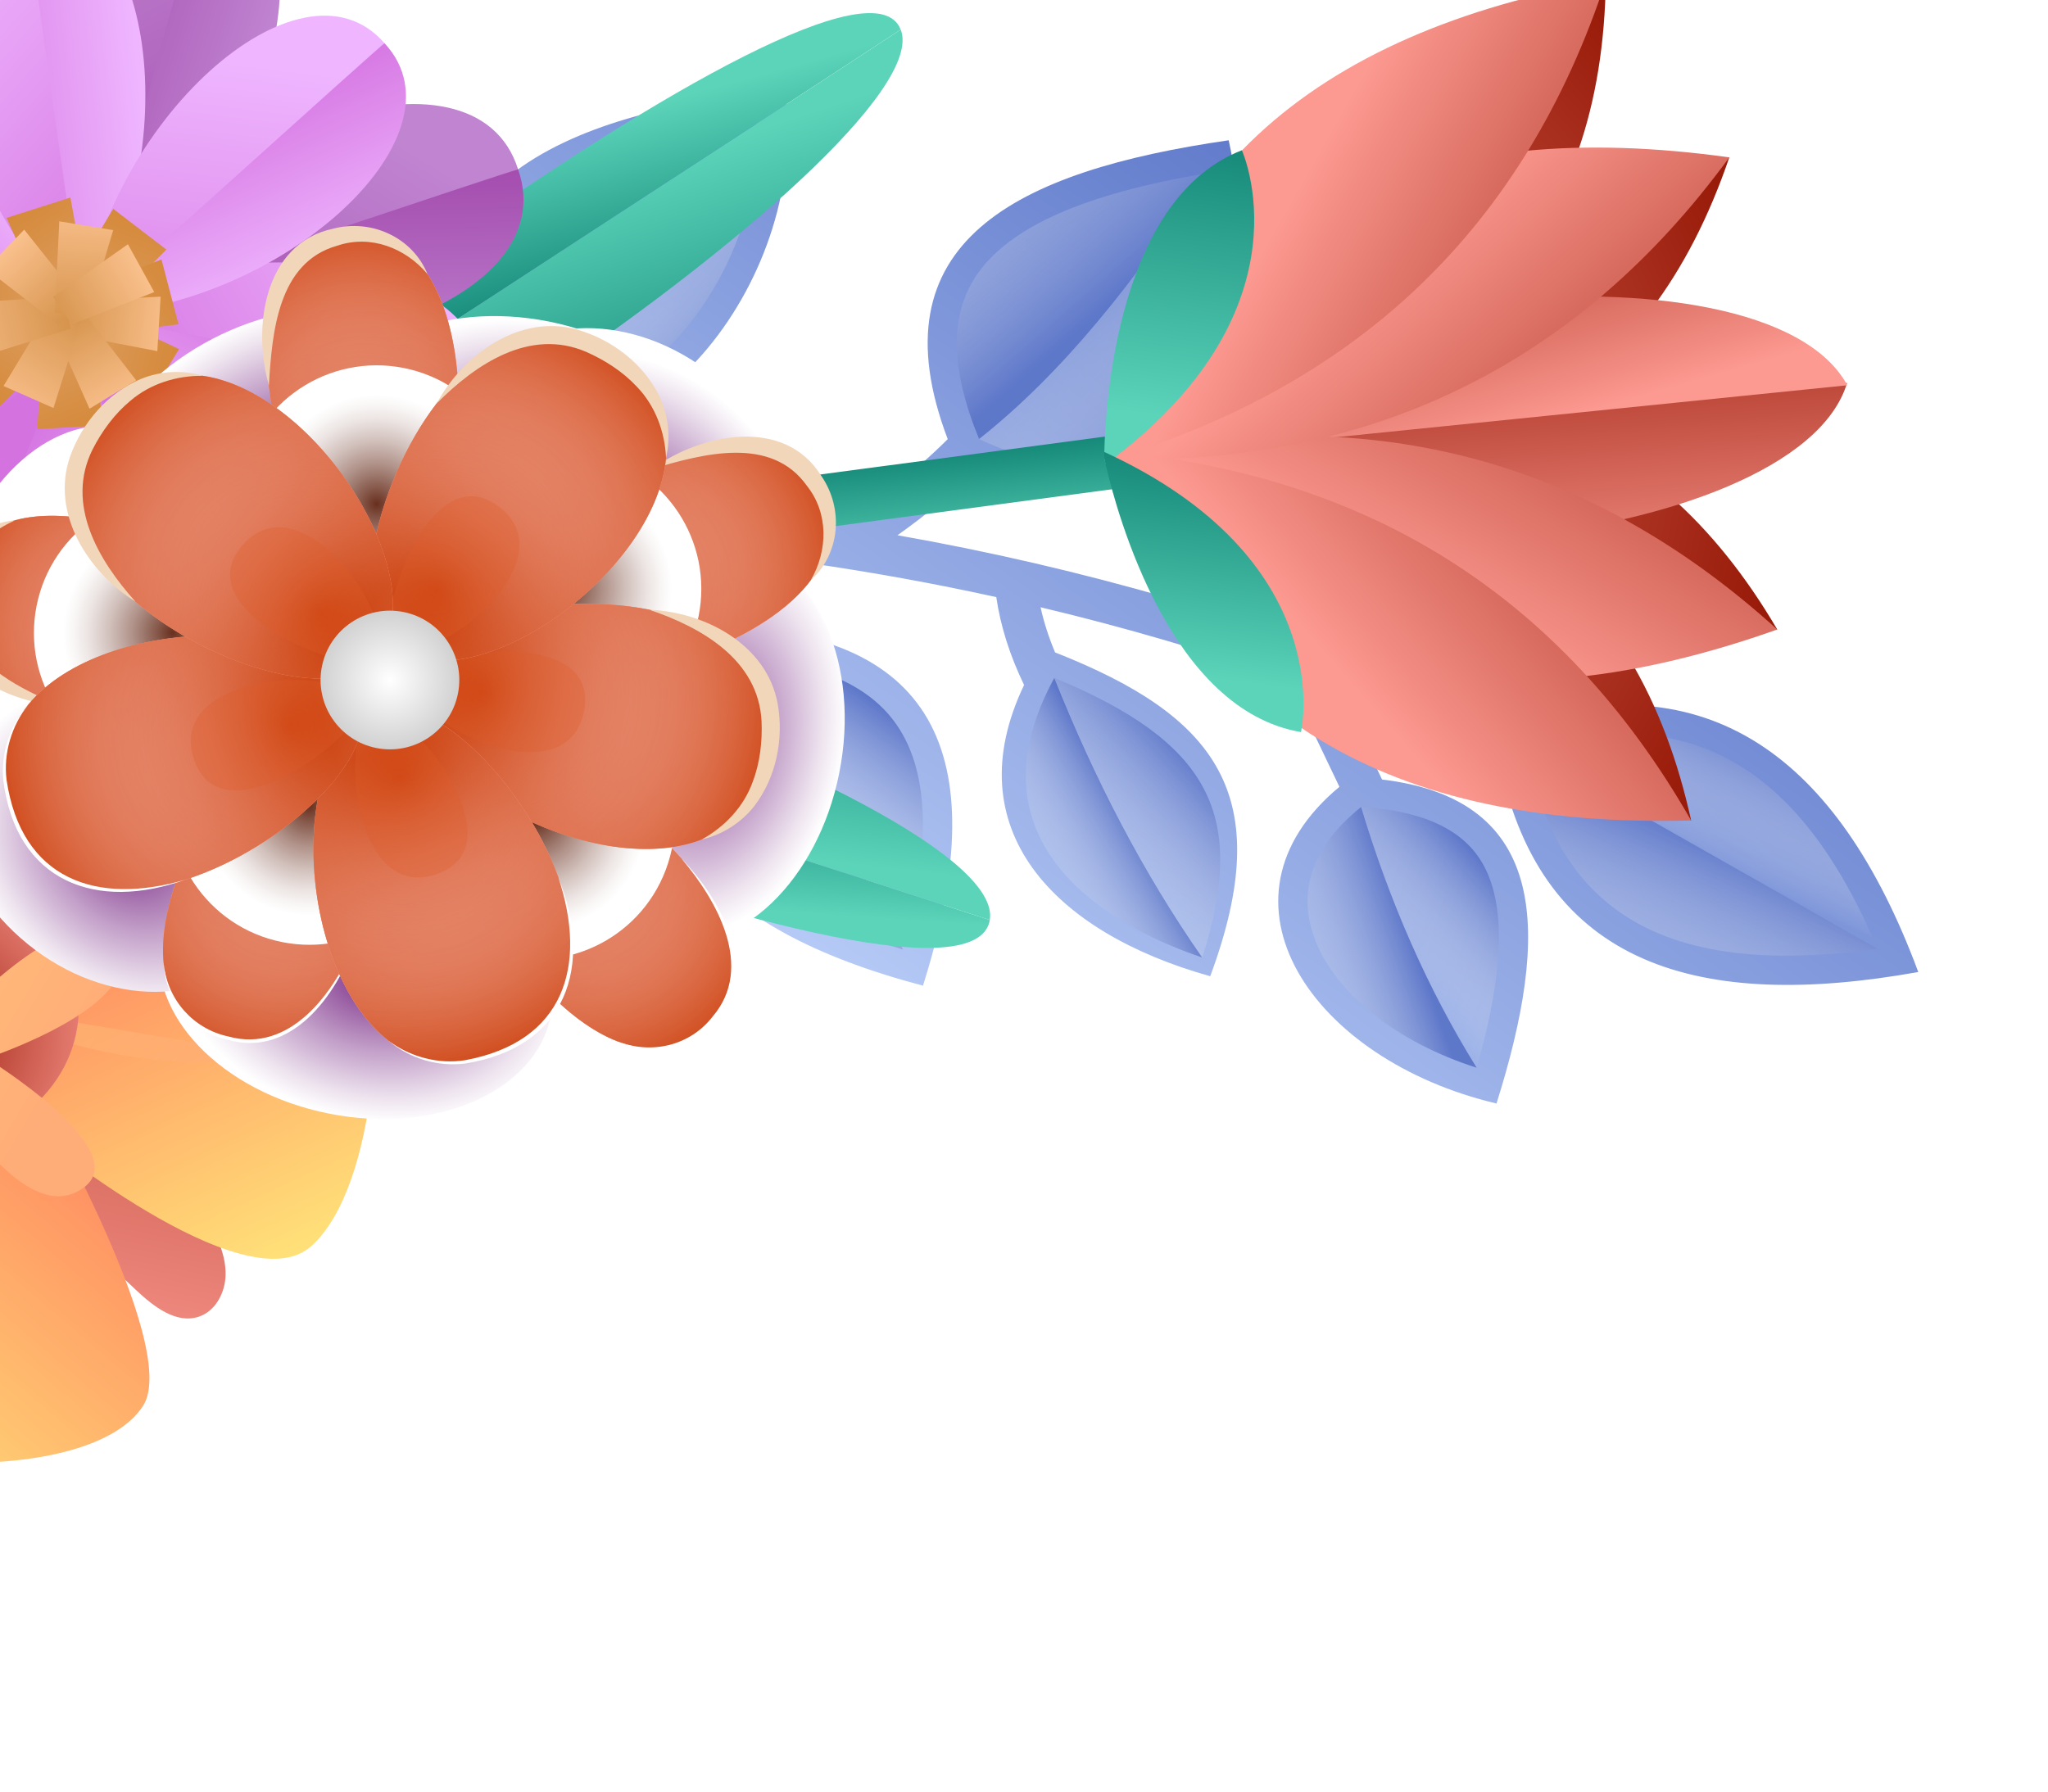 <svg width="264" height="231" viewBox="0 0 264 231" fill="none" xmlns="http://www.w3.org/2000/svg">
<path d="M-0.038 129.434C11.643 135.868 21.289 145.945 27.201 157.907C28.207 159.94 29.121 162.107 29.079 164.374C29.038 166.641 27.803 169.025 25.655 169.758C22.754 170.751 19.833 168.489 17.598 166.388C8.648 157.999 -0.496 149.37 -5.984 138.397C-5.575 142.932 -7.359 147.377 -9.545 151.37C-13.52 158.62 -18.955 165.062 -25.436 170.197C-27.276 171.653 -29.383 173.072 -31.731 173.03C-35.367 172.973 -38.132 169.249 -38.262 165.617C-38.399 161.983 -36.554 158.567 -34.418 155.629C-29.05 148.23 -21.634 142.619 -14.331 137.124C-26.976 141.729 -42.405 136.975 -50.277 126.058C-51.477 124.39 -52.559 122.375 -52.101 120.368C-51.54 117.882 -48.901 116.505 -46.481 115.706C-34.346 111.709 -20.248 114.325 -10.35 122.411C-13.146 114.518 -14.788 106.225 -15.207 97.863C-15.434 93.347 -15.248 88.584 -12.96 84.684C-11.983 83.023 -10.496 81.481 -8.589 81.184C-5.023 80.622 -2.38 84.434 -1.216 87.854C2.398 98.396 1.183 110.491 -4.458 120.103C3.523 112.023 13.883 106.332 24.978 103.91C28.817 103.071 33.562 102.946 35.871 106.127C37.723 108.692 37.067 112.337 35.545 115.107C32.548 120.576 26.729 124.053 20.695 125.622C14.66 127.192 8.329 127.096 2.09 126.987" fill="url(#paint0_linear_7652_1369)"/>
<g filter="url(#filter0_d_7652_1369)">
<path d="M4.339 142.582C4.339 142.582 31.454 165.091 40.119 157.342C48.778 149.584 50.066 123.843 46.316 116.001C42.564 108.167 2.706 120.026 2.706 120.026L4.339 142.582Z" fill="url(#paint1_linear_7652_1369)"/>
<path d="M37.966 96.452C37.075 90.375 14.359 70.036 5.903 73.188C-2.729 76.409 -8.542 120.836 -8.542 120.836L1.512 125.032C1.512 125.032 39.162 104.598 37.965 96.459L37.966 96.452Z" fill="url(#paint2_linear_7652_1369)"/>
<path d="M-1.404 123.997C-1.404 123.997 -13.297 79.71 -20.049 78.813C-29.378 77.57 -56.019 97.662 -55.505 106.108C-55.038 113.665 -17.293 131.593 -17.293 131.593L-1.412 123.996L-1.404 123.997Z" fill="url(#paint3_linear_7652_1369)"/>
<path d="M-16.814 140.339C-16.814 140.339 -31.844 172.588 -26.732 179.508C-21.612 186.43 11.639 188.532 18.452 177.904C23.491 170.051 3.452 135.554 3.452 135.554L-16.814 140.339Z" fill="url(#paint4_linear_7652_1369)"/>
</g>
<path style="mix-blend-mode:multiply" opacity="0.5" d="M-4.417 129.463L34.682 135.978C34.682 135.978 19.12 140.646 -4.417 129.463Z" fill="url(#paint5_linear_7652_1369)"/>
<path style="mix-blend-mode:multiply" opacity="0.5" d="M-7.824 131.09L-4.135 168.71C-4.135 168.71 -16.927 140.623 -7.824 131.09Z" fill="url(#paint6_linear_7652_1369)"/>
<path style="mix-blend-mode:multiply" opacity="0.5" d="M-6.552 129.69L15.002 96.776C15.002 96.776 11.236 118.688 -6.552 129.69Z" fill="url(#paint7_linear_7652_1369)"/>
<path d="M10.123 128.657C9.722 123.236 6.596 118.084 1.969 115.239C0.51 114.342 -1.096 113.658 -2.794 113.432C-4.766 113.167 -6.768 113.533 -8.692 114.036C-12.199 114.949 -15.642 116.351 -18.422 118.676C-21.203 121 -23.259 124.342 -23.497 127.957C-23.675 130.705 -23.596 133.779 -22.748 136.402C-22.06 138.532 -20.57 140.323 -19.282 142.154C-16.844 145.618 -12.482 147.45 -8.247 147.417C1.925 147.352 10.883 139.065 10.116 128.656L10.123 128.657Z" fill="url(#paint8_radial_7652_1369)"/>
<g filter="url(#filter1_d_7652_1369)">
<path d="M-7.282 136.975C-7.282 136.975 3.122 155.773 10.914 149.69C17.224 144.762 -1.71 133.119 -1.71 133.119C-1.71 133.119 19.198 126.211 15.123 118.618C11.05 111.018 -3.643 125.914 -3.643 125.914C-3.643 125.914 3.086 106.982 -5.658 107.13C-14.402 107.279 -9.961 127.855 -9.961 127.855C-9.961 127.855 -26.826 115.786 -29.697 123.41C-32.568 131.034 -14.094 133.072 -14.094 133.072C-14.094 133.072 -29.143 146.154 -22.943 150.822C-16.753 155.497 -7.297 136.972 -7.297 136.972L-7.282 136.975Z" fill="url(#paint9_linear_7652_1369)"/>
</g>
<g filter="url(#filter2_d_7652_1369)">
<path d="M-7.12 65.8C16.166 62.53 38.994 61.356 61.296 62.247C69.059 66.477 75.368 71.046 80.33 76.016C72.014 98.73 84.017 112.635 111.878 119.987C120.95 91.267 114.204 74.354 85.621 73.725C82.025 69.876 77.718 66.271 72.686 62.869C89.207 64.057 105.426 66.395 121.326 69.887C121.876 73.636 123.068 77.401 124.91 81.222C116.043 99.751 128.701 113.126 148.907 118.77C157.589 95.355 149.646 85.198 128.906 77.018C128.08 75.054 127.459 73.114 127.035 71.198C137.826 73.766 148.468 76.878 158.948 80.521L165.56 94.35C147.951 108.977 162.076 129.584 185.809 135.183C192.727 113.206 192.651 95.988 171.058 93.407L166.134 83.12C172.906 85.651 179.612 88.395 186.246 91.375C191.721 117.515 212.008 123.28 240.177 118.227C229.797 90.268 212.92 78.221 187.856 86.226C175.716 80.798 163.345 76.123 150.755 72.179C154.271 70.17 157.758 68.471 161.236 67.011C175.896 82.521 206.561 67.162 213.614 44.712C191.276 35.85 161.913 31.369 158.675 62.264C153.744 64.368 148.812 66.965 143.837 70.094C132.265 66.748 120.507 64.011 108.59 61.911C112.234 59.34 115.612 56.529 118.692 53.473C142.956 64.246 157.42 38.871 151.285 10.986C123.874 14.947 105.432 24.099 115.068 49.522C110.877 53.695 106.117 57.407 100.794 60.628C88.305 58.721 75.641 57.489 62.809 56.933C62.78 56.919 62.752 56.898 62.722 56.884L62.698 56.927C58.393 56.745 54.075 56.632 49.731 56.603C51.948 53.383 54.265 50.433 56.677 47.687C76.641 55.228 97.509 28.011 94.042 4.741C70.076 6.527 41.705 15.332 52.29 44.527C49.952 47.223 47.693 50.087 45.538 53.199C44.779 54.29 44.053 55.46 43.316 56.604C26.525 56.766 9.461 58.051 -7.857 60.48L-7.111 65.794L-7.12 65.8Z" fill="url(#paint10_linear_7652_1369)"/>
<path d="M201.294 110.23C195.343 105.894 191.538 99.13 189.74 89.597L234.92 115.224C219.843 117.343 208.804 115.693 201.286 110.229L201.294 110.23Z" fill="url(#paint11_linear_7652_1369)"/>
<path d="M189.739 89.604C210.423 83.249 224.915 91.479 234.918 115.232L189.739 89.604Z" fill="url(#paint12_linear_7652_1369)"/>
<path d="M162.409 114.029C160.728 109.643 161.254 105.439 163.964 101.527C165.075 99.925 166.55 98.397 168.356 96.95C172.009 109.114 176.903 120.356 183.247 130.564C173.109 127.351 165.106 121.088 162.4 114.036L162.409 114.029Z" fill="url(#paint13_linear_7652_1369)"/>
<path d="M183.256 130.557C176.913 120.349 172.019 109.108 168.366 96.944C175.791 97.419 180.724 99.503 183.431 103.32C187.052 108.457 187.011 117.381 183.264 130.559L183.256 130.557Z" fill="url(#paint14_linear_7652_1369)"/>
<path d="M119.107 49.498C129.753 41.088 139.307 29.175 148.224 15.28C149.978 26.531 148.161 37.521 143.275 44.565C137.665 52.65 129.12 54.388 119.107 49.498Z" fill="url(#paint15_linear_7652_1369)"/>
<path d="M119.107 49.498C115.362 40.382 115.296 33.405 118.887 28.233C123.104 22.152 132.709 17.899 148.224 15.28C139.299 29.174 129.753 41.088 119.107 49.498Z" fill="url(#paint16_linear_7652_1369)"/>
<path d="M162.435 62.507C176.706 59.695 192.389 54.018 208.737 46.909C207.886 48.869 206.773 50.801 205.481 52.664C198.44 62.82 186.342 69.738 176.045 69.503C170.224 69.357 165.657 67.016 162.435 62.507Z" fill="url(#paint17_linear_7652_1369)"/>
<path d="M162.435 62.507C163.007 57.263 164.411 52.985 166.633 49.782C175.155 37.502 195.398 42.072 208.737 46.909C192.389 54.018 176.706 59.695 162.435 62.507Z" fill="url(#paint18_linear_7652_1369)"/>
<path d="M55.766 43.123C68.455 35.227 79.958 23.454 90.615 8.849C90.874 16.84 88.242 25.488 83.257 32.666C77.271 41.297 66.591 48.991 55.766 43.123Z" fill="url(#paint19_linear_7652_1369)"/>
<path d="M55.766 43.124C52.776 34.788 53.084 28.161 56.755 22.875C61.859 15.544 73.802 10.612 90.615 8.849C79.959 23.446 68.455 35.227 55.766 43.124Z" fill="url(#paint20_linear_7652_1369)"/>
<path d="M126.281 99.313C124.144 93.657 124.998 87.284 128.807 80.299C134 93.351 140.265 105.448 147.871 116.36C136.619 112.546 129.018 106.573 126.274 99.311L126.281 99.313Z" fill="url(#paint21_linear_7652_1369)"/>
<path d="M147.879 116.362C140.265 105.448 134.008 93.353 128.814 80.3C148.782 88.592 153.766 97.931 147.879 116.362Z" fill="url(#paint22_linear_7652_1369)"/>
<path d="M83.565 98.263C80.751 92.561 80.821 85.748 83.814 77.479C83.852 77.487 83.911 77.474 83.95 77.482C93.769 87.497 101.938 100.684 109.306 115.333C95.819 111.274 87.167 105.551 83.565 98.263Z" fill="url(#paint23_linear_7652_1369)"/>
<path d="M109.306 115.334C101.936 100.692 93.769 87.497 83.95 77.482C95.788 77.476 103.897 80.266 108.078 85.79C112.679 91.834 113.09 101.768 109.306 115.334Z" fill="url(#paint24_linear_7652_1369)"/>
</g>
<g filter="url(#filter3_d_7652_1369)">
<path d="M1.544 75.092L0.851 68.265L156.34 47.547L157.034 54.367L1.544 75.092Z" fill="url(#paint25_linear_7652_1369)"/>
<path d="M223.02 75.084C206.934 47.694 180.986 36.061 137.203 52.945C168.435 64.101 198.093 72.998 223.02 75.084Z" fill="url(#paint26_linear_7652_1369)"/>
<path d="M216.838 14.211C206.585 44.276 183.511 60.894 137.225 53.16C165.571 35.958 192.843 21.269 216.838 14.211Z" fill="url(#paint27_linear_7652_1369)"/>
<path d="M232.019 43.3C225.472 65.036 153.252 71.678 137.206 52.93C137.206 52.93 231.723 43.329 232.019 43.3Z" fill="url(#paint28_linear_7652_1369)"/>
<path d="M232.049 43.596C221.268 23.617 149.183 31.641 137.228 53.225C137.228 53.225 231.745 43.624 232.049 43.596Z" fill="url(#paint29_linear_7652_1369)"/>
<path d="M211.918 99.71C205.086 68.691 184.009 49.6 137.15 52.12C163.399 72.382 188.858 90.017 211.918 99.71Z" fill="url(#paint30_linear_7652_1369)"/>
<path d="M137.203 52.946C169.489 45.584 198.199 52.565 223.02 75.084C186.942 87.892 157.541 82.677 137.203 52.946Z" fill="url(#paint31_linear_7652_1369)"/>
<path d="M200.92 -8.57C200.464 23.187 183.655 46.124 137.248 53.083C158.884 27.956 180.279 5.565 200.92 -8.57Z" fill="url(#paint32_linear_7652_1369)"/>
<path d="M137.225 53.16C170.333 53.878 197.05 41.273 216.838 14.211C178.923 8.917 151.166 19.943 137.225 53.16Z" fill="url(#paint33_linear_7652_1369)"/>
<path d="M137.248 53.084C168.955 43.533 190.464 23.278 200.92 -8.569C163.226 -1.886 140.235 17.185 137.248 53.084Z" fill="url(#paint34_linear_7652_1369)"/>
<path d="M137.15 52.12C170.128 55.104 195.278 70.612 211.918 99.71C173.65 100.744 147.3 86.682 137.15 52.12Z" fill="url(#paint35_linear_7652_1369)"/>
<path d="M136.433 53.768C136.363 53.472 136.309 53.219 136.265 52.992C136.262 52.766 136.267 52.5 136.272 52.194C136.448 45.298 138.162 19.442 154.003 13.296C154.003 13.296 163.138 33.317 137.656 52.858C137.249 53.157 136.849 53.464 136.424 53.774L136.433 53.768Z" fill="url(#paint36_linear_7652_1369)"/>
<path d="M161.627 88.311C144.87 85.478 137.995 60.486 136.433 53.768C136.363 53.471 136.309 53.218 136.266 52.992C136.262 52.765 136.267 52.5 136.272 52.194C136.745 52.41 137.209 52.632 137.665 52.852C166.551 66.864 161.627 88.311 161.627 88.311Z" fill="url(#paint37_linear_7652_1369)"/>
<path d="M-2.616 72.252L121.515 112.545C118.578 129.621 -0.505 80.783 -2.616 72.252Z" fill="url(#paint38_linear_7652_1369)"/>
<path d="M121.507 112.543L-2.624 72.25C10.013 58.073 124.23 96.619 121.507 112.543Z" fill="url(#paint39_linear_7652_1369)"/>
<path d="M-2.711 71.353L110.023 -2.264C103.763 -18.418 -2.335 62.569 -2.711 71.353Z" fill="url(#paint40_linear_7652_1369)"/>
<path d="M110.031 -2.262L-2.703 71.355C12.496 82.752 115.861 12.814 110.031 -2.262Z" fill="url(#paint41_linear_7652_1369)"/>
</g>
<g filter="url(#filter4_d_7652_1369)">
<path d="M58.295 70.797C69.193 55.716 37.711 34.141 10.154 37.299C10.154 37.299 58.331 70.981 58.295 70.797Z" fill="url(#paint42_linear_7652_1369)"/>
<path d="M58.295 70.797C47.943 86.262 16.77 64.232 10.154 37.3C10.154 37.3 58.478 70.769 58.295 70.797Z" fill="url(#paint43_linear_7652_1369)"/>
</g>
<g filter="url(#filter5_d_7652_1369)">
<path d="M15.435 95.579C34.003 94.28 30.373 56.284 10.296 37.158C10.296 37.158 15.317 95.725 15.435 95.579Z" fill="url(#paint44_linear_7652_1369)"/>
<path d="M15.435 95.579C-3.073 97.545 -6.144 59.499 10.296 37.158C10.296 37.158 15.579 95.705 15.435 95.579Z" fill="url(#paint45_linear_7652_1369)"/>
</g>
<g filter="url(#filter6_d_7652_1369)">
<path d="M-31.062 78.564C-18.162 91.979 8.675 64.85 10.487 37.172C10.487 37.172 -31.248 78.568 -31.062 78.564Z" fill="url(#paint46_linear_7652_1369)"/>
<path d="M-31.062 78.564C-44.426 65.614 -17.191 38.878 10.487 37.172C10.487 37.172 -31.067 78.749 -31.062 78.564Z" fill="url(#paint47_linear_7652_1369)"/>
</g>
<g filter="url(#filter7_d_7652_1369)">
<path d="M-47.804 31.969C-49.839 50.468 -11.807 53.679 10.6 37.332C10.6 37.332 -47.92 31.825 -47.804 31.969Z" fill="url(#paint48_linear_7652_1369)"/>
<path d="M-47.804 31.969C-46.435 13.41 -8.449 17.177 10.6 37.332C10.6 37.332 -47.949 32.086 -47.804 31.969Z" fill="url(#paint49_linear_7652_1369)"/>
</g>
<g filter="url(#filter8_d_7652_1369)">
<path d="M-22.766 -10.746C-38.267 -0.45 -16.361 30.806 10.545 37.523C10.545 37.523 -22.737 -10.934 -22.766 -10.746Z" fill="url(#paint50_linear_7652_1369)"/>
<path d="M-22.766 -10.746C-7.641 -21.585 13.807 9.982 10.545 37.523C10.545 37.523 -22.952 -10.783 -22.766 -10.746Z" fill="url(#paint51_linear_7652_1369)"/>
</g>
<g filter="url(#filter9_d_7652_1369)">
<path d="M26.066 -18.899C8.228 -24.199 -1.718 12.648 10.367 37.608C10.367 37.608 26.231 -18.995 26.066 -18.899Z" fill="url(#paint52_linear_7652_1369)"/>
<path d="M26.067 -18.899C44.082 -14.242 33.6 22.459 10.367 37.608C10.367 37.608 25.978 -19.062 26.067 -18.899Z" fill="url(#paint53_linear_7652_1369)"/>
</g>
<g filter="url(#filter10_d_7652_1369)">
<path d="M65.874 19.114C60.313 1.356 24.188 13.671 10.226 37.629C10.226 37.629 66.043 19.196 65.874 19.114Z" fill="url(#paint54_linear_7652_1369)"/>
<path d="M65.874 19.114C72.064 36.666 35.763 48.453 10.226 37.629C10.226 37.629 65.964 18.946 65.874 19.114Z" fill="url(#paint55_linear_7652_1369)"/>
</g>
<g filter="url(#filter11_d_7652_1369)">
<path d="M60.881 47.889C64.426 31.645 30.937 25.202 9.486 37.617C9.486 37.617 60.974 48.029 60.881 47.889Z" fill="url(#paint56_linear_7652_1369)"/>
<path d="M60.881 47.89C57.91 64.249 24.517 57.324 9.486 37.618C9.486 37.618 61.02 47.797 60.881 47.89Z" fill="url(#paint57_linear_7652_1369)"/>
</g>
<g filter="url(#filter12_d_7652_1369)">
<path d="M34.602 83.49C49.347 75.803 32.824 45.962 9.549 37.461C9.549 37.461 34.554 83.65 34.602 83.49Z" fill="url(#paint58_linear_7652_1369)"/>
<path d="M34.602 83.49C20.139 91.702 4.058 61.627 9.549 37.461C9.549 37.461 34.762 83.538 34.602 83.49Z" fill="url(#paint59_linear_7652_1369)"/>
</g>
<g filter="url(#filter13_d_7652_1369)">
<path d="M-9.562 86.129C5.79 92.522 18.102 60.714 9.715 37.397C9.715 37.397 -9.712 86.196 -9.562 86.129Z" fill="url(#paint60_linear_7652_1369)"/>
<path d="M-9.562 86.13C-25.13 80.291 -12.354 48.665 9.715 37.398C9.715 37.398 -9.497 86.288 -9.562 86.13Z" fill="url(#paint61_linear_7652_1369)"/>
</g>
<g filter="url(#filter14_d_7652_1369)">
<path d="M-39.896 53.931C-34.961 69.813 -2.655 58.881 9.866 37.492C9.866 37.492 -40.042 53.854 -39.896 53.931Z" fill="url(#paint62_linear_7652_1369)"/>
<path d="M-39.897 53.931C-45.393 38.236 -12.931 27.772 9.866 37.492C9.866 37.492 -39.974 54.077 -39.897 53.931Z" fill="url(#paint63_linear_7652_1369)"/>
</g>
<g filter="url(#filter15_d_7652_1369)">
<path d="M-34.618 10.002C-43.648 23.973 -14.547 41.755 9.896 37.667C9.896 37.667 -34.659 9.841 -34.618 10.002Z" fill="url(#paint64_linear_7652_1369)"/>
<path d="M-34.619 10.002C-26.092 -4.278 2.745 13.936 9.895 37.667C9.895 37.667 -34.78 10.043 -34.619 10.002Z" fill="url(#paint65_linear_7652_1369)"/>
</g>
<g filter="url(#filter16_d_7652_1369)">
<path d="M2.482 -14.1C-14.026 -12.082 -9.03 21.66 9.781 37.797C9.781 37.797 2.582 -14.233 2.482 -14.1Z" fill="url(#paint66_linear_7652_1369)"/>
<path d="M2.482 -14.099C18.907 -16.707 23.407 17.097 9.781 37.798C9.781 37.798 2.349 -14.199 2.482 -14.099Z" fill="url(#paint67_linear_7652_1369)"/>
</g>
<g filter="url(#filter17_d_7652_1369)">
<path d="M48.654 2.85C37.763 -9.719 12.555 13.258 9.669 37.872C9.669 37.872 48.821 2.859 48.654 2.85Z" fill="url(#paint68_linear_7652_1369)"/>
<path d="M48.654 2.85C59.986 15.024 34.449 37.628 9.669 37.872C9.669 37.872 48.663 2.683 48.654 2.85Z" fill="url(#paint69_linear_7652_1369)"/>
</g>
<g filter="url(#filter18_d_7652_1369)">
<path d="M22.172 42.291L9.079 36.1L6.736 40.796L17.637 49.64L22.172 42.291Z" fill="url(#paint70_linear_7652_1369)"/>
<path d="M12.501 52.123L10.103 37.838L4.908 38.599L3.876 52.602L12.501 52.123Z" fill="url(#paint71_linear_7652_1369)"/>
<path d="M-1.091 49.802L9.261 39.671L5.668 35.846L-6.413 43.001L-1.091 49.802Z" fill="url(#paint72_linear_7652_1369)"/>
<path d="M-6.955 37.317L7.27 40.023L8.36 34.891L-4.41 29.063L-6.955 37.317Z" fill="url(#paint73_linear_7652_1369)"/>
<path d="M-0.058 25.374L5.844 38.6L10.682 36.558L8.165 22.749L-0.058 25.374Z" fill="url(#paint74_linear_7652_1369)"/>
<path d="M13.683 24.207L6.2 36.614L10.643 39.414L20.541 29.459L13.683 24.207Z" fill="url(#paint75_linear_7652_1369)"/>
<path d="M19.906 30.736L6.399 35.944L8.181 40.875L22.102 39.09L19.906 30.736Z" fill="url(#paint76_linear_7652_1369)"/>
<path d="M19.795 35.531L8.016 36.13L8.139 40.399L19.368 42.554L19.795 35.531Z" fill="url(#paint77_linear_7652_1369)"/>
<path d="M16.64 46.31L9.419 36.983L5.98 39.531L10.631 49.974L16.64 46.31Z" fill="url(#paint78_linear_7652_1369)"/>
<path d="M5.985 49.885L9.518 38.625L5.467 37.258L-0.452 47.049L5.985 49.885Z" fill="url(#paint79_linear_7652_1369)"/>
<path d="M-3.027 43.177L8.226 39.641L7.029 35.537L-4.383 36.274L-3.027 43.177Z" fill="url(#paint80_linear_7652_1369)"/>
<path d="M-2.679 31.951L6.651 39.165L9.339 35.845L2.213 26.893L-2.679 31.951Z" fill="url(#paint81_linear_7652_1369)"/>
<path d="M6.736 25.82L6.148 37.604L10.412 37.908L13.683 26.95L6.736 25.82Z" fill="url(#paint82_linear_7652_1369)"/>
<path d="M15.578 28.773L5.941 35.57L8.33 39.121L18.969 34.938L15.578 28.773Z" fill="url(#paint83_linear_7652_1369)"/>
</g>
<path style="mix-blend-mode:multiply" d="M73.127 92.675C70.355 106.542 75.956 119.351 85.636 121.286C95.316 123.221 105.41 113.548 108.182 99.681C110.953 85.814 105.353 73.005 95.672 71.07C85.992 69.135 75.898 78.808 73.127 92.675Z" fill="url(#paint84_radial_7652_1369)"/>
<path style="mix-blend-mode:multiply" d="M-6.596 76.741C-9.368 90.608 -3.767 103.417 5.913 105.352C15.593 107.287 25.687 97.614 28.459 83.747C31.23 69.881 25.63 57.071 15.949 55.136C6.269 53.202 -3.825 62.874 -6.596 76.741Z" fill="url(#paint85_radial_7652_1369)"/>
<path style="mix-blend-mode:multiply" d="M12.918 71.335C17.463 80.098 31.324 81.923 43.877 75.411C56.429 68.9 62.92 56.518 58.375 47.755C53.829 38.992 39.968 37.167 27.416 43.679C14.863 50.19 8.372 62.572 12.918 71.335Z" fill="url(#paint86_radial_7652_1369)"/>
<path style="mix-blend-mode:multiply" d="M42.172 53.971C40.237 63.651 49.91 73.745 63.777 76.516C77.644 79.287 90.453 73.687 92.388 64.007C94.323 54.327 84.65 44.233 70.783 41.461C56.916 38.69 44.107 44.29 42.172 53.971Z" fill="url(#paint87_radial_7652_1369)"/>
<path style="mix-blend-mode:multiply" d="M20.758 121.028C18.823 130.708 28.496 140.802 42.362 143.573C56.229 146.345 69.039 140.744 70.973 131.064C72.908 121.384 63.235 111.29 49.369 108.518C35.502 105.747 22.692 111.347 20.758 121.028Z" fill="url(#paint88_radial_7652_1369)"/>
<path style="mix-blend-mode:multiply" d="M2.694 120.983C12.549 129.641 26.184 130.234 33.15 122.306C40.115 114.378 37.773 100.932 27.918 92.273C18.063 83.615 4.427 83.022 -2.538 90.95C-9.504 98.878 -7.161 112.324 2.694 120.983Z" fill="url(#paint89_radial_7652_1369)"/>
<path style="mix-blend-mode:multiply" d="M67.688 77.917C77.543 86.576 91.178 87.168 98.144 79.24C105.109 71.312 102.767 57.866 92.912 49.208C83.057 40.549 69.421 39.957 62.456 47.885C55.49 55.813 57.833 69.259 67.688 77.917Z" fill="url(#paint90_radial_7652_1369)"/>
<path d="M60.92 97.634C68.347 91.034 105.523 117.91 91.308 132.029C76.649 146.593 51.119 106.342 60.92 97.634Z" fill="#FBAE97"/>
<path d="M60.92 97.634C65.19 93.832 79.307 101.115 87.821 110.676C94.108 117.734 97.348 126.031 91.308 132.029C87.804 135.509 83.692 135.857 79.581 134.261C66.478 129.173 53.463 104.261 60.922 97.626" fill="url(#paint91_linear_7652_1369)"/>
<path d="M60.92 97.634C65.19 93.832 79.307 101.115 87.821 110.676C94.108 117.734 97.348 126.031 91.308 132.029C87.804 135.509 83.692 135.857 79.581 134.261C66.478 129.173 53.463 104.261 60.922 97.626" fill="url(#paint92_radial_7652_1369)"/>
<path d="M87.821 110.676C92.874 115.874 97.895 124.866 92.2 131.36C89.18 135.203 83.959 136.298 79.581 134.261C83.993 136.006 88.949 134.826 91.861 131.075C97.309 124.692 92.409 116.063 87.821 110.676Z" fill="white"/>
<g style="mix-blend-mode:multiply" opacity="0.3">
<path d="M60.92 97.634C62.834 95.927 82.514 107.961 75.586 114.121C68.658 120.281 57.494 100.685 60.92 97.634Z" fill="#DE5A28"/>
</g>
<path style="mix-blend-mode:multiply" d="M62.806 122.57C72.046 126.045 82.353 121.372 85.828 112.133C89.303 102.893 84.631 92.586 75.391 89.11C66.151 85.635 55.844 90.308 52.369 99.548C48.893 108.787 53.566 119.095 62.806 122.57Z" fill="url(#paint93_radial_7652_1369)"/>
<path d="M44.894 92.672C54.126 96.341 47.449 140.006 28.467 133.606C8.887 127.006 32.709 87.832 44.894 92.672Z" fill="#FBAE97"/>
<path d="M44.894 92.672C50.209 94.784 50.248 110.13 45.718 121.57C42.368 130.019 36.531 136.332 28.465 133.614C23.794 132.035 21.59 128.609 21.116 124.359C19.595 110.814 35.623 88.996 44.892 92.68" fill="url(#paint94_linear_7652_1369)"/>
<path d="M44.894 92.672C50.209 94.784 50.248 110.13 45.718 121.57C42.368 130.019 36.531 136.332 28.465 133.614C23.794 132.035 21.59 128.609 21.116 124.359C19.595 110.814 35.623 88.996 44.892 92.68" fill="url(#paint95_radial_7652_1369)"/>
<path d="M45.72 121.563C43.394 128.36 37.521 136.425 29.336 134.063C24.733 133.07 21.334 129.042 21.119 124.344C21.604 128.943 24.947 132.685 29.444 133.64C37.397 135.835 43.06 128.011 45.722 121.555L45.72 121.563Z" fill="white"/>
<g style="mix-blend-mode:multiply" opacity="0.3">
<path d="M44.894 92.672C47.279 93.617 45.685 115.803 37.067 112.378C28.448 108.952 40.633 90.982 44.894 92.672Z" fill="#DE5A28"/>
</g>
<path d="M35.349 86.012C32.976 95.664 -9.84 95.353 -6.061 75.678C-2.167 55.389 38.475 73.275 35.349 86.012Z" fill="#FBAE97"/>
<path d="M35.349 86.012C33.981 91.564 19.239 93.822 7.678 90.987C-0.861 88.901 -7.658 84.033 -6.053 75.68C-5.126 70.838 -2.099 68.167 1.926 67.084C14.751 63.635 37.739 76.315 35.358 86.006" fill="url(#paint96_linear_7652_1369)"/>
<path d="M35.349 86.012C33.981 91.564 19.239 93.822 7.678 90.987C-0.861 88.901 -7.658 84.033 -6.053 75.68C-5.126 70.838 -2.099 68.167 1.926 67.084C14.751 63.635 37.739 76.315 35.358 86.006" fill="url(#paint97_radial_7652_1369)"/>
<path d="M7.671 90.986C1.338 90.535 -6.199 86.987 -7.308 80.02C-7.814 76.457 -6.798 72.586 -4.274 69.968C-2.642 68.301 -0.349 67.282 1.917 67.09C0.562 67.731 -0.699 68.471 -1.722 69.429C-4.707 72.172 -5.758 76.747 -4.757 80.578C-3.065 86.161 2.635 88.729 7.671 90.986Z" fill="#F2D6BA"/>
<g style="mix-blend-mode:multiply" opacity="0.3">
<path d="M35.349 86.012C34.738 88.504 13.209 90.124 15.428 81.119C17.64 72.112 36.448 81.56 35.349 86.012Z" fill="#DE5A28"/>
</g>
<path d="M48.907 75.868C39.024 76.911 24.489 33.524 44.272 30.345C64.674 27.056 61.946 74.496 48.907 75.868Z" fill="#FBAE97"/>
<path d="M48.906 75.868C43.219 76.466 36 62.363 34.656 49.668C33.665 40.296 35.877 31.693 44.273 30.337C49.142 29.551 52.699 31.658 55.102 35.342C62.786 47.076 58.83 74.825 48.906 75.868Z" fill="url(#paint98_linear_7652_1369)"/>
<path d="M48.906 75.868C43.219 76.466 36 62.363 34.656 49.668C33.665 40.296 35.877 31.693 44.273 30.337C49.142 29.551 52.699 31.658 55.102 35.342C62.786 47.076 58.83 74.825 48.906 75.868Z" fill="url(#paint99_radial_7652_1369)"/>
<path d="M34.657 49.669C32.53 42.304 33.995 31.381 42.951 29.484C47.872 28.2 53.171 30.591 55.11 35.343C52.246 31.947 47.771 30.238 43.507 31.669C35.811 33.802 35.07 42.877 34.664 49.67L34.657 49.669Z" fill="#F2D6BA"/>
<g style="mix-blend-mode:multiply" opacity="0.3">
<path d="M48.907 75.868C46.36 76.134 37.384 54.958 46.606 53.993C55.829 53.021 53.464 75.391 48.907 75.868Z" fill="#DE5A28"/>
</g>
<path d="M64.357 82.74C60.018 73.804 95.807 45.406 105.531 62.922C115.564 80.992 70.084 94.536 64.357 82.74Z" fill="#FBAE97"/>
<path d="M64.357 82.74C61.858 77.601 72.645 66.015 84.104 60.438C92.569 56.321 101.403 55.48 105.533 62.914C107.931 67.226 107.16 71.284 104.521 74.799C96.117 86.005 68.712 91.711 64.358 82.732" fill="url(#paint100_linear_7652_1369)"/>
<path d="M64.357 82.74C61.858 77.601 72.645 66.015 84.104 60.438C92.569 56.321 101.403 55.48 105.533 62.914C107.931 67.226 107.16 71.284 104.521 74.799C96.117 86.005 68.712 91.711 64.358 82.732" fill="url(#paint101_radial_7652_1369)"/>
<path d="M84.104 60.439C90.32 55.904 101.123 53.649 105.886 61.387C108.762 65.569 108.321 71.371 104.521 74.799C106.735 70.949 106.812 66.163 104.021 62.645C99.409 56.131 90.631 58.508 84.104 60.439Z" fill="#F2D6BA"/>
<g style="mix-blend-mode:multiply" opacity="0.3">
<path d="M64.357 82.74C63.236 80.434 80.069 64.804 84.115 73.141C88.168 81.487 66.357 86.859 64.357 82.74Z" fill="#DE5A28"/>
</g>
<path style="mix-blend-mode:multiply" d="M22.347 100.439C20.412 110.119 26.691 119.535 36.371 121.469C46.051 123.404 55.467 117.125 57.402 107.445C59.337 97.765 53.058 88.349 43.377 86.415C33.697 84.48 24.282 90.759 22.347 100.439Z" fill="url(#paint102_radial_7652_1369)"/>
<path style="mix-blend-mode:multiply" d="M4.721 78.091C2.786 87.771 9.065 97.187 18.745 99.122C28.425 101.057 37.841 94.778 39.776 85.097C41.711 75.417 35.432 66.002 25.752 64.067C16.071 62.132 6.656 68.411 4.721 78.091Z" fill="url(#paint103_radial_7652_1369)"/>
<path style="mix-blend-mode:multiply" d="M31.038 61.476C29.103 71.156 35.382 80.572 45.062 82.507C54.742 84.441 64.158 78.162 66.093 68.482C68.027 58.802 61.748 49.387 52.068 47.452C42.388 45.517 32.972 51.796 31.038 61.476Z" fill="url(#paint104_radial_7652_1369)"/>
<path style="mix-blend-mode:multiply" d="M55 72.43C53.065 82.11 59.344 91.526 69.024 93.46C78.704 95.395 88.12 89.116 90.055 79.436C91.989 69.756 85.71 60.34 76.03 58.406C66.35 56.471 56.934 62.75 55 72.43Z" fill="url(#paint105_radial_7652_1369)"/>
<path d="M53.132 87.307C55.604 74.939 103.02 71.571 99.15 96.706C95.156 122.624 49.869 103.632 53.132 87.307Z" fill="#FBAE97"/>
<path d="M53.132 87.307C54.554 80.192 70.848 76.058 83.7 78.61C93.191 80.499 100.8 86.03 99.15 96.706C98.195 102.898 94.889 106.522 90.454 108.242C76.305 113.716 50.648 99.737 53.13 87.315" fill="url(#paint106_linear_7652_1369)"/>
<path d="M53.132 87.307C54.554 80.192 70.848 76.058 83.7 78.61C93.191 80.499 100.8 86.03 99.15 96.706C98.195 102.898 94.889 106.522 90.454 108.242C76.305 113.716 50.648 99.737 53.13 87.315" fill="url(#paint107_radial_7652_1369)"/>
<path d="M83.7 78.61C90.885 78.916 98.83 83.087 100.25 90.721C101.052 95.303 100.068 100.23 97.227 103.947C95.531 106.093 93.109 107.634 90.454 108.241C93.419 106.607 95.863 104.029 97.016 100.846C97.962 98.373 98.284 95.629 98.168 92.984C97.761 85.084 90.472 80.9 83.699 78.618L83.7 78.61Z" fill="#F2D6BA"/>
<g style="mix-blend-mode:multiply" opacity="0.3">
<path d="M53.132 87.307C53.769 84.118 77.584 80.188 75.276 91.733C72.969 103.278 51.991 93.018 53.132 87.307Z" fill="#DE5A28"/>
</g>
<path d="M48.681 91.452C60.545 87.159 87.994 125.961 64.5 135.677C40.26 145.695 33.032 97.12 48.681 91.452Z" fill="#FBAE97"/>
<path d="M48.68 91.452C55.5 88.982 67.483 100.769 71.961 113.082C75.267 122.175 74.476 131.546 64.5 135.676C58.712 138.07 53.899 137.124 50.131 134.216C38.113 124.948 36.771 95.769 48.688 91.454" fill="url(#paint108_linear_7652_1369)"/>
<path d="M48.68 91.452C55.5 88.982 67.483 100.769 71.961 113.082C75.267 122.175 74.476 131.546 64.5 135.676C58.712 138.07 53.899 137.124 50.131 134.216C38.113 124.948 36.771 95.769 48.688 91.454" fill="url(#paint109_radial_7652_1369)"/>
<path d="M71.959 113.09C76.574 124.558 73.035 135.042 59.991 137.123C56.478 137.583 52.822 136.497 50.123 134.215C52.933 136.302 56.523 137.237 59.938 136.701C72.746 134.347 75.78 124.537 71.959 113.09Z" fill="white"/>
<g style="mix-blend-mode:multiply" opacity="0.3">
<path d="M48.681 91.453C51.742 90.346 67.445 108.67 56.372 112.678C45.3 116.686 43.209 93.433 48.681 91.453Z" fill="#DE5A28"/>
</g>
<path d="M46.457 90.871C50.335 102.878 10.588 128.952 1.705 105.132C-7.465 80.562 41.336 75.033 46.457 90.871Z" fill="#FBAE97"/>
<path d="M46.457 90.87C48.691 97.78 36.488 109.341 24.022 113.377C14.823 116.364 5.477 115.246 1.706 105.124C-0.478 99.257 0.631 94.477 3.671 90.816C13.349 79.13 42.559 78.803 46.458 90.863" fill="url(#paint110_linear_7652_1369)"/>
<path d="M46.457 90.87C48.691 97.78 36.488 109.341 24.022 113.377C14.823 116.364 5.477 115.246 1.706 105.124C-0.478 99.257 0.631 94.477 3.671 90.816C13.349 79.13 42.559 78.803 46.458 90.863" fill="url(#paint111_radial_7652_1369)"/>
<path d="M24.021 113.377C12.399 117.59 2.044 113.688 0.419 100.583C0.084 97.054 1.298 93.44 3.669 90.823C1.483 93.565 0.426 97.114 0.846 100.547C2.75 113.426 12.45 116.809 24.027 113.386L24.021 113.377Z" fill="white"/>
<g style="mix-blend-mode:multiply" opacity="0.3">
<path d="M46.457 90.871C47.46 93.968 28.595 109.022 24.969 97.816C21.351 86.611 44.659 85.331 46.457 90.871Z" fill="#DE5A28"/>
</g>
<path d="M50.613 83.277C40.6 75.603 58.495 31.566 79.342 46.117C100.846 61.13 63.823 93.405 50.613 83.277Z" fill="#FBAE97"/>
<path d="M50.613 83.277C44.855 78.859 48.327 62.414 56.289 52.007C62.166 44.322 70.491 39.934 79.341 46.117C84.475 49.701 86.273 54.272 85.859 59.007C84.533 74.121 60.675 90.985 50.614 83.269" fill="url(#paint112_linear_7652_1369)"/>
<path d="M50.613 83.277C44.855 78.859 48.327 62.414 56.289 52.007C62.166 44.322 70.491 39.934 79.341 46.117C84.475 49.701 86.273 54.272 85.859 59.007C84.533 74.121 60.675 90.985 50.614 83.269" fill="url(#paint113_radial_7652_1369)"/>
<path d="M56.288 52.015C59.737 45.7 66.975 40.41 74.454 42.51C78.922 43.814 82.904 46.861 84.987 51.054C86.164 53.524 86.481 56.379 85.856 59.022C85.7 55.642 84.454 52.311 82.109 49.873C80.302 47.931 77.987 46.435 75.561 45.369C68.294 42.247 61.32 46.945 56.286 52.023L56.288 52.015Z" fill="#F2D6BA"/>
<g style="mix-blend-mode:multiply" opacity="0.3">
<path d="M50.613 83.277C48.03 81.301 55.004 58.197 64.353 65.359C73.701 72.521 55.237 86.824 50.613 83.277Z" fill="#DE5A28"/>
</g>
<path d="M48.324 85.079C40.067 94.62 -2.834 74.145 12.934 54.195C29.198 33.618 59.217 72.482 48.324 85.079Z" fill="#FBAE97"/>
<path d="M48.325 85.079C43.572 90.568 27.362 86.126 17.447 77.561C10.125 71.24 6.238 62.668 12.933 54.203C16.819 49.291 21.481 47.77 26.192 48.461C41.199 50.686 56.622 75.498 48.325 85.079Z" fill="url(#paint114_linear_7652_1369)"/>
<path d="M48.325 85.079C43.572 90.568 27.362 86.126 17.447 77.561C10.125 71.24 6.238 62.668 12.933 54.203C16.819 49.291 21.481 47.77 26.192 48.461C41.199 50.686 56.622 75.498 48.325 85.079Z" fill="url(#paint115_radial_7652_1369)"/>
<path d="M17.447 77.56C11.351 73.744 6.493 66.197 9.032 58.861C10.602 54.479 13.879 50.68 18.182 48.853C20.711 47.825 23.582 47.673 26.184 48.459C22.797 48.412 19.4 49.459 16.831 51.657C14.782 53.346 13.152 55.57 11.946 57.927C8.395 64.996 12.678 72.234 17.447 77.56Z" fill="#F2D6BA"/>
<g style="mix-blend-mode:multiply" opacity="0.3">
<path d="M48.324 85.079C46.194 87.542 23.548 79.207 31.25 70.305C38.952 61.404 52.133 80.676 48.324 85.079Z" fill="#DE5A28"/>
</g>
<path d="M41.498 85.926C40.53 90.768 43.671 95.478 48.513 96.446C53.356 97.413 58.066 94.273 59.033 89.43C60.001 84.588 56.86 79.878 52.018 78.91C47.176 77.943 42.466 81.084 41.498 85.926Z" fill="url(#paint116_radial_7652_1369)"/>
<defs>
<filter id="filter0_d_7652_1369" x="-72.757" y="64.498" width="132.759" height="135.831" filterUnits="userSpaceOnUse" color-interpolation-filters="sRGB">
<feFlood flood-opacity="0" result="BackgroundImageFix"/>
<feColorMatrix in="SourceAlpha" type="matrix" values="0 0 0 0 0 0 0 0 0 0 0 0 0 0 0 0 0 0 127 0" result="hardAlpha"/>
<feOffset dy="3.34"/>
<feGaussianBlur stdDeviation="5.85"/>
<feColorMatrix type="matrix" values="0 0 0 0 0 0 0 0 0 0 0 0 0 0 0 0 0 0 0.3 0"/>
<feBlend mode="normal" in2="BackgroundImageFix" result="effect1_dropShadow_7652_1369"/>
<feBlend mode="normal" in="SourceGraphic" in2="effect1_dropShadow_7652_1369" result="shape"/>
</filter>
<filter id="filter1_d_7652_1369" x="-40.02" y="100.45" width="65.69" height="64.489" filterUnits="userSpaceOnUse" color-interpolation-filters="sRGB">
<feFlood flood-opacity="0" result="BackgroundImageFix"/>
<feColorMatrix in="SourceAlpha" type="matrix" values="0 0 0 0 0 0 0 0 0 0 0 0 0 0 0 0 0 0 127 0" result="hardAlpha"/>
<feOffset dy="3.34"/>
<feGaussianBlur stdDeviation="5.01"/>
<feColorMatrix type="matrix" values="0 0 0 0 0 0 0 0 0 0 0 0 0 0 0 0 0 0 0.3 0"/>
<feBlend mode="normal" in2="BackgroundImageFix" result="effect1_dropShadow_7652_1369"/>
<feBlend mode="normal" in="SourceGraphic" in2="effect1_dropShadow_7652_1369" result="shape"/>
</filter>
<filter id="filter2_d_7652_1369" x="-10.897" y="1.701" width="268.314" height="150.722" filterUnits="userSpaceOnUse" color-interpolation-filters="sRGB">
<feFlood flood-opacity="0" result="BackgroundImageFix"/>
<feColorMatrix in="SourceAlpha" type="matrix" values="0 0 0 0 0 0 0 0 0 0 0 0 0 0 0 0 0 0 127 0" result="hardAlpha"/>
<feOffset dx="7.1" dy="7.1"/>
<feGaussianBlur stdDeviation="5.07"/>
<feColorMatrix type="matrix" values="0 0 0 0 0.09 0 0 0 0 0.169 0 0 0 0 0.286 0 0 0 0.4 0"/>
<feBlend mode="normal" in2="BackgroundImageFix" result="effect1_dropShadow_7652_1369"/>
<feBlend mode="normal" in="SourceGraphic" in2="effect1_dropShadow_7652_1369" result="shape"/>
</filter>
<filter id="filter3_d_7652_1369" x="-3.271" y="-9.13" width="248.04" height="137.99" filterUnits="userSpaceOnUse" color-interpolation-filters="sRGB">
<feFlood flood-opacity="0" result="BackgroundImageFix"/>
<feColorMatrix in="SourceAlpha" type="matrix" values="0 0 0 0 0 0 0 0 0 0 0 0 0 0 0 0 0 0 127 0" result="hardAlpha"/>
<feOffset dx="6.08" dy="6.08"/>
<feGaussianBlur stdDeviation="3.32"/>
<feColorMatrix type="matrix" values="0 0 0 0 0.2 0 0 0 0 0.114 0 0 0 0 0.149 0 0 0 0.39 0"/>
<feBlend mode="normal" in2="BackgroundImageFix" result="effect1_dropShadow_7652_1369"/>
<feBlend mode="normal" in="SourceGraphic" in2="effect1_dropShadow_7652_1369" result="shape"/>
</filter>
<filter id="filter4_d_7652_1369" x="5.124" y="33.768" width="62.233" height="50.806" filterUnits="userSpaceOnUse" color-interpolation-filters="sRGB">
<feFlood flood-opacity="0" result="BackgroundImageFix"/>
<feColorMatrix in="SourceAlpha" type="matrix" values="0 0 0 0 0 0 0 0 0 0 0 0 0 0 0 0 0 0 127 0" result="hardAlpha"/>
<feOffset dx="0.91" dy="2.72"/>
<feGaussianBlur stdDeviation="2.97"/>
<feColorMatrix type="matrix" values="0 0 0 0 0.2 0 0 0 0 0.114 0 0 0 0 0.149 0 0 0 0.39 0"/>
<feBlend mode="normal" in2="BackgroundImageFix" result="effect1_dropShadow_7652_1369"/>
<feBlend mode="normal" in="SourceGraphic" in2="effect1_dropShadow_7652_1369" result="shape"/>
</filter>
<filter id="filter5_d_7652_1369" x="-5.45" y="33.938" width="39.843" height="70.374" filterUnits="userSpaceOnUse" color-interpolation-filters="sRGB">
<feFlood flood-opacity="0" result="BackgroundImageFix"/>
<feColorMatrix in="SourceAlpha" type="matrix" values="0 0 0 0 0 0 0 0 0 0 0 0 0 0 0 0 0 0 127 0" result="hardAlpha"/>
<feOffset dx="0.91" dy="2.72"/>
<feGaussianBlur stdDeviation="2.97"/>
<feColorMatrix type="matrix" values="0 0 0 0 0.2 0 0 0 0 0.114 0 0 0 0 0.149 0 0 0 0.39 0"/>
<feBlend mode="normal" in2="BackgroundImageFix" result="effect1_dropShadow_7652_1369"/>
<feBlend mode="normal" in="SourceGraphic" in2="effect1_dropShadow_7652_1369" result="shape"/>
</filter>
<filter id="filter6_d_7652_1369" x="-39.596" y="33.953" width="56.933" height="56.809" filterUnits="userSpaceOnUse" color-interpolation-filters="sRGB">
<feFlood flood-opacity="0" result="BackgroundImageFix"/>
<feColorMatrix in="SourceAlpha" type="matrix" values="0 0 0 0 0 0 0 0 0 0 0 0 0 0 0 0 0 0 127 0" result="hardAlpha"/>
<feOffset dx="0.91" dy="2.72"/>
<feGaussianBlur stdDeviation="2.97"/>
<feColorMatrix type="matrix" values="0 0 0 0 0.2 0 0 0 0 0.114 0 0 0 0 0.149 0 0 0 0.39 0"/>
<feBlend mode="normal" in2="BackgroundImageFix" result="effect1_dropShadow_7652_1369"/>
<feBlend mode="normal" in="SourceGraphic" in2="effect1_dropShadow_7652_1369" result="shape"/>
</filter>
<filter id="filter7_d_7652_1369" x="-52.912" y="16.712" width="70.362" height="39.862" filterUnits="userSpaceOnUse" color-interpolation-filters="sRGB">
<feFlood flood-opacity="0" result="BackgroundImageFix"/>
<feColorMatrix in="SourceAlpha" type="matrix" values="0 0 0 0 0 0 0 0 0 0 0 0 0 0 0 0 0 0 127 0" result="hardAlpha"/>
<feOffset dx="0.91" dy="2.72"/>
<feGaussianBlur stdDeviation="2.97"/>
<feColorMatrix type="matrix" values="0 0 0 0 0.2 0 0 0 0 0.114 0 0 0 0 0.149 0 0 0 0.39 0"/>
<feBlend mode="normal" in2="BackgroundImageFix" result="effect1_dropShadow_7652_1369"/>
<feBlend mode="normal" in="SourceGraphic" in2="effect1_dropShadow_7652_1369" result="shape"/>
</filter>
<filter id="filter8_d_7652_1369" x="-32.95" y="-16.153" width="50.677" height="62.336" filterUnits="userSpaceOnUse" color-interpolation-filters="sRGB">
<feFlood flood-opacity="0" result="BackgroundImageFix"/>
<feColorMatrix in="SourceAlpha" type="matrix" values="0 0 0 0 0 0 0 0 0 0 0 0 0 0 0 0 0 0 127 0" result="hardAlpha"/>
<feOffset dx="0.91" dy="2.72"/>
<feGaussianBlur stdDeviation="2.97"/>
<feColorMatrix type="matrix" values="0 0 0 0 0.2 0 0 0 0 0.114 0 0 0 0 0.149 0 0 0 0.39 0"/>
<feBlend mode="normal" in2="BackgroundImageFix" result="effect1_dropShadow_7652_1369"/>
<feBlend mode="normal" in="SourceGraphic" in2="effect1_dropShadow_7652_1369" result="shape"/>
</filter>
<filter id="filter9_d_7652_1369" x="0.026" y="-22.633" width="42.009" height="68.901" filterUnits="userSpaceOnUse" color-interpolation-filters="sRGB">
<feFlood flood-opacity="0" result="BackgroundImageFix"/>
<feColorMatrix in="SourceAlpha" type="matrix" values="0 0 0 0 0 0 0 0 0 0 0 0 0 0 0 0 0 0 127 0" result="hardAlpha"/>
<feOffset dx="0.91" dy="2.72"/>
<feGaussianBlur stdDeviation="2.97"/>
<feColorMatrix type="matrix" values="0 0 0 0 0.2 0 0 0 0 0.114 0 0 0 0 0.149 0 0 0 0.39 0"/>
<feBlend mode="normal" in2="BackgroundImageFix" result="effect1_dropShadow_7652_1369"/>
<feBlend mode="normal" in="SourceGraphic" in2="effect1_dropShadow_7652_1369" result="shape"/>
</filter>
<filter id="filter10_d_7652_1369" x="5.196" y="7.476" width="68.226" height="42.968" filterUnits="userSpaceOnUse" color-interpolation-filters="sRGB">
<feFlood flood-opacity="0" result="BackgroundImageFix"/>
<feColorMatrix in="SourceAlpha" type="matrix" values="0 0 0 0 0 0 0 0 0 0 0 0 0 0 0 0 0 0 127 0" result="hardAlpha"/>
<feOffset dx="0.91" dy="2.72"/>
<feGaussianBlur stdDeviation="2.97"/>
<feColorMatrix type="matrix" values="0 0 0 0 0.2 0 0 0 0 0.114 0 0 0 0 0.149 0 0 0 0.39 0"/>
<feBlend mode="normal" in2="BackgroundImageFix" result="effect1_dropShadow_7652_1369"/>
<feBlend mode="normal" in="SourceGraphic" in2="effect1_dropShadow_7652_1369" result="shape"/>
</filter>
<filter id="filter11_d_7652_1369" x="4.456" y="27.898" width="63.535" height="37.791" filterUnits="userSpaceOnUse" color-interpolation-filters="sRGB">
<feFlood flood-opacity="0" result="BackgroundImageFix"/>
<feColorMatrix in="SourceAlpha" type="matrix" values="0 0 0 0 0 0 0 0 0 0 0 0 0 0 0 0 0 0 127 0" result="hardAlpha"/>
<feOffset dx="0.91" dy="2.72"/>
<feGaussianBlur stdDeviation="2.97"/>
<feColorMatrix type="matrix" values="0 0 0 0 0.2 0 0 0 0 0.114 0 0 0 0 0.149 0 0 0 0.39 0"/>
<feBlend mode="normal" in2="BackgroundImageFix" result="effect1_dropShadow_7652_1369"/>
<feBlend mode="normal" in="SourceGraphic" in2="effect1_dropShadow_7652_1369" result="shape"/>
</filter>
<filter id="filter12_d_7652_1369" x="3.417" y="34.241" width="43.626" height="59.291" filterUnits="userSpaceOnUse" color-interpolation-filters="sRGB">
<feFlood flood-opacity="0" result="BackgroundImageFix"/>
<feColorMatrix in="SourceAlpha" type="matrix" values="0 0 0 0 0 0 0 0 0 0 0 0 0 0 0 0 0 0 127 0" result="hardAlpha"/>
<feOffset dx="0.91" dy="2.72"/>
<feGaussianBlur stdDeviation="2.97"/>
<feColorMatrix type="matrix" values="0 0 0 0 0.2 0 0 0 0 0.114 0 0 0 0 0.149 0 0 0 0.39 0"/>
<feBlend mode="normal" in2="BackgroundImageFix" result="effect1_dropShadow_7652_1369"/>
<feBlend mode="normal" in="SourceGraphic" in2="effect1_dropShadow_7652_1369" result="shape"/>
</filter>
<filter id="filter13_d_7652_1369" x="-21.467" y="34.177" width="40.751" height="61.444" filterUnits="userSpaceOnUse" color-interpolation-filters="sRGB">
<feFlood flood-opacity="0" result="BackgroundImageFix"/>
<feColorMatrix in="SourceAlpha" type="matrix" values="0 0 0 0 0 0 0 0 0 0 0 0 0 0 0 0 0 0 127 0" result="hardAlpha"/>
<feOffset dx="0.91" dy="2.72"/>
<feGaussianBlur stdDeviation="2.97"/>
<feColorMatrix type="matrix" values="0 0 0 0 0.2 0 0 0 0 0.114 0 0 0 0 0.149 0 0 0 0.39 0"/>
<feBlend mode="normal" in2="BackgroundImageFix" result="effect1_dropShadow_7652_1369"/>
<feBlend mode="normal" in="SourceGraphic" in2="effect1_dropShadow_7652_1369" result="shape"/>
</filter>
<filter id="filter14_d_7652_1369" x="-45.543" y="30.518" width="62.259" height="39.624" filterUnits="userSpaceOnUse" color-interpolation-filters="sRGB">
<feFlood flood-opacity="0" result="BackgroundImageFix"/>
<feColorMatrix in="SourceAlpha" type="matrix" values="0 0 0 0 0 0 0 0 0 0 0 0 0 0 0 0 0 0 127 0" result="hardAlpha"/>
<feOffset dx="0.91" dy="2.72"/>
<feGaussianBlur stdDeviation="2.97"/>
<feColorMatrix type="matrix" values="0 0 0 0 0.2 0 0 0 0 0.114 0 0 0 0 0.149 0 0 0 0.39 0"/>
<feBlend mode="normal" in2="BackgroundImageFix" result="effect1_dropShadow_7652_1369"/>
<feBlend mode="normal" in="SourceGraphic" in2="effect1_dropShadow_7652_1369" result="shape"/>
</filter>
<filter id="filter15_d_7652_1369" x="-41.331" y="1.741" width="58.077" height="45.182" filterUnits="userSpaceOnUse" color-interpolation-filters="sRGB">
<feFlood flood-opacity="0" result="BackgroundImageFix"/>
<feColorMatrix in="SourceAlpha" type="matrix" values="0 0 0 0 0 0 0 0 0 0 0 0 0 0 0 0 0 0 127 0" result="hardAlpha"/>
<feOffset dx="0.91" dy="2.72"/>
<feGaussianBlur stdDeviation="2.97"/>
<feColorMatrix type="matrix" values="0 0 0 0 0.2 0 0 0 0 0.114 0 0 0 0 0.149 0 0 0 0.39 0"/>
<feBlend mode="normal" in2="BackgroundImageFix" result="effect1_dropShadow_7652_1369"/>
<feBlend mode="normal" in="SourceGraphic" in2="effect1_dropShadow_7652_1369" result="shape"/>
</filter>
<filter id="filter16_d_7652_1369" x="-12.54" y="-17.462" width="37.219" height="63.92" filterUnits="userSpaceOnUse" color-interpolation-filters="sRGB">
<feFlood flood-opacity="0" result="BackgroundImageFix"/>
<feColorMatrix in="SourceAlpha" type="matrix" values="0 0 0 0 0 0 0 0 0 0 0 0 0 0 0 0 0 0 127 0" result="hardAlpha"/>
<feOffset dx="0.91" dy="2.72"/>
<feGaussianBlur stdDeviation="2.97"/>
<feColorMatrix type="matrix" values="0 0 0 0 0.2 0 0 0 0 0.114 0 0 0 0 0.149 0 0 0 0.39 0"/>
<feBlend mode="normal" in2="BackgroundImageFix" result="effect1_dropShadow_7652_1369"/>
<feBlend mode="normal" in="SourceGraphic" in2="effect1_dropShadow_7652_1369" result="shape"/>
</filter>
<filter id="filter17_d_7652_1369" x="4.639" y="-3.919" width="53.633" height="50.451" filterUnits="userSpaceOnUse" color-interpolation-filters="sRGB">
<feFlood flood-opacity="0" result="BackgroundImageFix"/>
<feColorMatrix in="SourceAlpha" type="matrix" values="0 0 0 0 0 0 0 0 0 0 0 0 0 0 0 0 0 0 127 0" result="hardAlpha"/>
<feOffset dx="0.91" dy="2.72"/>
<feGaussianBlur stdDeviation="2.97"/>
<feColorMatrix type="matrix" values="0 0 0 0 0.2 0 0 0 0 0.114 0 0 0 0 0.149 0 0 0 0.39 0"/>
<feBlend mode="normal" in2="BackgroundImageFix" result="effect1_dropShadow_7652_1369"/>
<feBlend mode="normal" in="SourceGraphic" in2="effect1_dropShadow_7652_1369" result="shape"/>
</filter>
<filter id="filter18_d_7652_1369" x="-11.985" y="19.529" width="41.007" height="41.733" filterUnits="userSpaceOnUse" color-interpolation-filters="sRGB">
<feFlood flood-opacity="0" result="BackgroundImageFix"/>
<feColorMatrix in="SourceAlpha" type="matrix" values="0 0 0 0 0 0 0 0 0 0 0 0 0 0 0 0 0 0 127 0" result="hardAlpha"/>
<feOffset dx="0.91" dy="2.72"/>
<feGaussianBlur stdDeviation="2.97"/>
<feColorMatrix type="matrix" values="0 0 0 0 0.2 0 0 0 0 0.114 0 0 0 0 0.149 0 0 0 0.39 0"/>
<feBlend mode="normal" in2="BackgroundImageFix" result="effect1_dropShadow_7652_1369"/>
<feBlend mode="normal" in="SourceGraphic" in2="effect1_dropShadow_7652_1369" result="shape"/>
</filter>
<linearGradient id="paint0_linear_7652_1369" x1="0.465" y1="82.711" x2="-18.148" y2="175.842" gradientUnits="userSpaceOnUse">
<stop stop-color="#991B09"/>
<stop offset="1" stop-color="#FC9990"/>
</linearGradient>
<linearGradient id="paint1_linear_7652_1369" x1="39.396" y1="159.823" x2="19.021" y2="115.53" gradientUnits="userSpaceOnUse">
<stop stop-color="#FFE479"/>
<stop offset="1" stop-color="#FF8F62"/>
</linearGradient>
<linearGradient id="paint2_linear_7652_1369" x1="34.076" y1="101.934" x2="-12.168" y2="97.182" gradientUnits="userSpaceOnUse">
<stop stop-color="#FFE479"/>
<stop offset="1" stop-color="#FF8F62"/>
</linearGradient>
<linearGradient id="paint3_linear_7652_1369" x1="-23.601" y1="78.4" x2="-30.627" y2="131.292" gradientUnits="userSpaceOnUse">
<stop stop-color="#FFE479"/>
<stop offset="1" stop-color="#FF8F62"/>
</linearGradient>
<linearGradient id="paint4_linear_7652_1369" x1="-23.486" y1="187.67" x2="11.42" y2="146.814" gradientUnits="userSpaceOnUse">
<stop stop-color="#FFE479"/>
<stop offset="1" stop-color="#FF8F62"/>
</linearGradient>
<linearGradient id="paint5_linear_7652_1369" x1="24.288" y1="138.07" x2="-25.469" y2="108.888" gradientUnits="userSpaceOnUse">
<stop stop-color="#FFAD78"/>
<stop offset="1" stop-color="#FFE479"/>
</linearGradient>
<linearGradient id="paint6_linear_7652_1369" x1="-0.517" y1="153.087" x2="-30.719" y2="135.371" gradientUnits="userSpaceOnUse">
<stop stop-color="#FFAD78"/>
<stop offset="1" stop-color="#FFE479"/>
</linearGradient>
<linearGradient id="paint7_linear_7652_1369" x1="6.738" y1="114.697" x2="0.138" y2="110.82" gradientUnits="userSpaceOnUse">
<stop stop-color="#FFAD78"/>
<stop offset="1" stop-color="#FFE479"/>
</linearGradient>
<radialGradient id="paint8_radial_7652_1369" cx="0" cy="0" r="1" gradientUnits="userSpaceOnUse" gradientTransform="translate(-9.41 133.21) rotate(101.302) scale(25.454 25.454)">
<stop stop-color="#991B09"/>
<stop offset="1" stop-color="#FC9990"/>
</radialGradient>
<linearGradient id="paint9_linear_7652_1369" x1="5.09" y1="139.615" x2="-60.299" y2="101.264" gradientUnits="userSpaceOnUse">
<stop stop-color="#FFAD78"/>
<stop offset="1" stop-color="#FFE479"/>
</linearGradient>
<linearGradient id="paint10_linear_7652_1369" x1="168.731" y1="13.601" x2="87.156" y2="131.225" gradientUnits="userSpaceOnUse">
<stop stop-color="#5D77C9"/>
<stop offset="1" stop-color="#C2D6FC"/>
</linearGradient>
<linearGradient id="paint11_linear_7652_1369" x1="213.089" y1="100.743" x2="202.915" y2="123.951" gradientUnits="userSpaceOnUse">
<stop stop-color="#5D77C9"/>
<stop offset="1" stop-color="#FCFCFC" stop-opacity="0"/>
</linearGradient>
<linearGradient id="paint12_linear_7652_1369" x1="219.395" y1="87.582" x2="211.86" y2="103.472" gradientUnits="userSpaceOnUse">
<stop stop-color="#5D77C9"/>
<stop offset="1" stop-color="#FCFCFC" stop-opacity="0"/>
</linearGradient>
<linearGradient id="paint13_linear_7652_1369" x1="175.017" y1="114.069" x2="156.788" y2="120.444" gradientUnits="userSpaceOnUse">
<stop stop-color="#5D77C9"/>
<stop offset="1" stop-color="#FCFCFC" stop-opacity="0"/>
</linearGradient>
<linearGradient id="paint14_linear_7652_1369" x1="185.241" y1="105.214" x2="171.529" y2="117.696" gradientUnits="userSpaceOnUse">
<stop stop-color="#5D77C9"/>
<stop offset="1" stop-color="#FCFCFC" stop-opacity="0"/>
</linearGradient>
<linearGradient id="paint15_linear_7652_1369" x1="151.707" y1="50.103" x2="130.383" y2="29.201" gradientUnits="userSpaceOnUse">
<stop stop-color="#5D77C9"/>
<stop offset="0.06" stop-color="#667FCC" stop-opacity="0.94"/>
<stop offset="1" stop-color="#FCFCFC" stop-opacity="0"/>
</linearGradient>
<linearGradient id="paint16_linear_7652_1369" x1="134.55" y1="33.439" x2="110.797" y2="5.959" gradientUnits="userSpaceOnUse">
<stop stop-color="#5D77C9"/>
<stop offset="1" stop-color="#FCFCFC" stop-opacity="0"/>
</linearGradient>
<linearGradient id="paint17_linear_7652_1369" x1="194.026" y1="71.692" x2="183.081" y2="49.696" gradientUnits="userSpaceOnUse">
<stop stop-color="#5D77C9"/>
<stop offset="1" stop-color="#FCFCFC" stop-opacity="0"/>
</linearGradient>
<linearGradient id="paint18_linear_7652_1369" x1="186.279" y1="56.748" x2="177.021" y2="29.722" gradientUnits="userSpaceOnUse">
<stop stop-color="#5D77C9"/>
<stop offset="1" stop-color="#FCFCFC" stop-opacity="0"/>
</linearGradient>
<linearGradient id="paint19_linear_7652_1369" x1="88.546" y1="41.07" x2="72.296" y2="25.139" gradientUnits="userSpaceOnUse">
<stop stop-color="#5D77C9"/>
<stop offset="0.06" stop-color="#667FCC" stop-opacity="0.94"/>
<stop offset="1" stop-color="#FCFCFC" stop-opacity="0"/>
</linearGradient>
<linearGradient id="paint20_linear_7652_1369" x1="73.072" y1="25.909" x2="44.191" y2="-0.216" gradientUnits="userSpaceOnUse">
<stop stop-color="#5D77C9"/>
<stop offset="0.06" stop-color="#667FCC" stop-opacity="0.94"/>
<stop offset="1" stop-color="#FCFCFC" stop-opacity="0"/>
</linearGradient>
<linearGradient id="paint21_linear_7652_1369" x1="138.748" y1="98.139" x2="124.8" y2="106.241" gradientUnits="userSpaceOnUse">
<stop stop-color="#5D77C9"/>
<stop offset="1" stop-color="#FCFCFC" stop-opacity="0"/>
</linearGradient>
<linearGradient id="paint22_linear_7652_1369" x1="146.934" y1="90.557" x2="130.121" y2="105.858" gradientUnits="userSpaceOnUse">
<stop stop-color="#5D77C9"/>
<stop offset="1" stop-color="#FCFCFC" stop-opacity="0"/>
</linearGradient>
<linearGradient id="paint23_linear_7652_1369" x1="100.868" y1="93.668" x2="86.461" y2="102.973" gradientUnits="userSpaceOnUse">
<stop stop-color="#5D77C9"/>
<stop offset="1" stop-color="#FCFCFC" stop-opacity="0"/>
</linearGradient>
<linearGradient id="paint24_linear_7652_1369" x1="105.775" y1="83.274" x2="91.896" y2="103.286" gradientUnits="userSpaceOnUse">
<stop stop-color="#5D77C9"/>
<stop offset="1" stop-color="#FCFCFC" stop-opacity="0"/>
</linearGradient>
<linearGradient id="paint25_linear_7652_1369" x1="77.944" y1="51.623" x2="79.839" y2="70.287" gradientUnits="userSpaceOnUse">
<stop stop-color="#007164"/>
<stop offset="1" stop-color="#5BD4BA"/>
</linearGradient>
<linearGradient id="paint26_linear_7652_1369" x1="222.338" y1="65.243" x2="121.112" y2="43.55" gradientUnits="userSpaceOnUse">
<stop stop-color="#991B09"/>
<stop offset="1" stop-color="#FC9990"/>
</linearGradient>
<linearGradient id="paint27_linear_7652_1369" x1="218.282" y1="24.046" x2="123.482" y2="65.642" gradientUnits="userSpaceOnUse">
<stop stop-color="#991B09"/>
<stop offset="1" stop-color="#FC9990"/>
</linearGradient>
<linearGradient id="paint28_linear_7652_1369" x1="183.357" y1="30.74" x2="186.448" y2="74.272" gradientUnits="userSpaceOnUse">
<stop stop-color="#991B09"/>
<stop offset="1" stop-color="#FC9990"/>
</linearGradient>
<linearGradient id="paint29_linear_7652_1369" x1="174.497" y1="12.689" x2="185.433" y2="50.843" gradientUnits="userSpaceOnUse">
<stop stop-color="#991B09"/>
<stop offset="1" stop-color="#FC9990"/>
</linearGradient>
<linearGradient id="paint30_linear_7652_1369" x1="214.339" y1="90.137" x2="124.782" y2="38.201" gradientUnits="userSpaceOnUse">
<stop stop-color="#991B09"/>
<stop offset="1" stop-color="#FC9990"/>
</linearGradient>
<linearGradient id="paint31_linear_7652_1369" x1="206.998" y1="18.804" x2="175.516" y2="71.715" gradientUnits="userSpaceOnUse">
<stop stop-color="#991B09"/>
<stop offset="1" stop-color="#FC9990"/>
</linearGradient>
<linearGradient id="paint32_linear_7652_1369" x1="205.321" y1="0.282" x2="128.02" y2="69.155" gradientUnits="userSpaceOnUse">
<stop stop-color="#991B09"/>
<stop offset="1" stop-color="#FC9990"/>
</linearGradient>
<linearGradient id="paint33_linear_7652_1369" x1="212.589" y1="72.621" x2="171.114" y2="27.117" gradientUnits="userSpaceOnUse">
<stop stop-color="#991B09"/>
<stop offset="1" stop-color="#FC9990"/>
</linearGradient>
<linearGradient id="paint34_linear_7652_1369" x1="214.929" y1="48.245" x2="161.407" y2="17.79" gradientUnits="userSpaceOnUse">
<stop stop-color="#991B09"/>
<stop offset="1" stop-color="#FC9990"/>
</linearGradient>
<linearGradient id="paint35_linear_7652_1369" x1="214.109" y1="41.23" x2="167.811" y2="81.807" gradientUnits="userSpaceOnUse">
<stop stop-color="#991B09"/>
<stop offset="1" stop-color="#FC9990"/>
</linearGradient>
<linearGradient id="paint36_linear_7652_1369" x1="150.106" y1="0.992" x2="144.622" y2="47.708" gradientUnits="userSpaceOnUse">
<stop stop-color="#007164"/>
<stop offset="1" stop-color="#5BD4BA"/>
</linearGradient>
<linearGradient id="paint37_linear_7652_1369" x1="151.938" y1="44.802" x2="147.674" y2="81.207" gradientUnits="userSpaceOnUse">
<stop stop-color="#007164"/>
<stop offset="1" stop-color="#5BD4BA"/>
</linearGradient>
<linearGradient id="paint38_linear_7652_1369" x1="59.861" y1="86.035" x2="58.295" y2="108.995" gradientUnits="userSpaceOnUse">
<stop stop-color="#007164"/>
<stop offset="1" stop-color="#5BD4BA"/>
</linearGradient>
<linearGradient id="paint39_linear_7652_1369" x1="62.48" y1="66.395" x2="58.528" y2="100.087" gradientUnits="userSpaceOnUse">
<stop stop-color="#007164"/>
<stop offset="1" stop-color="#5BD4BA"/>
</linearGradient>
<linearGradient id="paint40_linear_7652_1369" x1="56.132" y1="43.007" x2="48.564" y2="15.376" gradientUnits="userSpaceOnUse">
<stop stop-color="#007164"/>
<stop offset="1" stop-color="#5BD4BA"/>
</linearGradient>
<linearGradient id="paint41_linear_7652_1369" x1="63.84" y1="65.194" x2="50.388" y2="24.053" gradientUnits="userSpaceOnUse">
<stop stop-color="#007164"/>
<stop offset="1" stop-color="#5BD4BA"/>
</linearGradient>
<linearGradient id="paint42_linear_7652_1369" x1="7.585" y1="56.771" x2="62.406" y2="51.146" gradientUnits="userSpaceOnUse">
<stop stop-color="#A147AB"/>
<stop offset="1" stop-color="#C084D1"/>
</linearGradient>
<linearGradient id="paint43_linear_7652_1369" x1="38.092" y1="51.414" x2="15.122" y2="69.448" gradientUnits="userSpaceOnUse">
<stop stop-color="#A147AB"/>
<stop offset="1" stop-color="#C084D1"/>
</linearGradient>
<linearGradient id="paint44_linear_7652_1369" x1="8.946" y1="67.02" x2="40.535" y2="61.895" gradientUnits="userSpaceOnUse">
<stop stop-color="#A147AB"/>
<stop offset="1" stop-color="#C084D1"/>
</linearGradient>
<linearGradient id="paint45_linear_7652_1369" x1="10.009" y1="66.574" x2="-12.644" y2="68.278" gradientUnits="userSpaceOnUse">
<stop stop-color="#A147AB"/>
<stop offset="1" stop-color="#C084D1"/>
</linearGradient>
<linearGradient id="paint46_linear_7652_1369" x1="-12.785" y1="54.309" x2="6.682" y2="81.495" gradientUnits="userSpaceOnUse">
<stop stop-color="#A147AB"/>
<stop offset="1" stop-color="#C084D1"/>
</linearGradient>
<linearGradient id="paint47_linear_7652_1369" x1="-14.447" y1="53.817" x2="-32.984" y2="36.002" gradientUnits="userSpaceOnUse">
<stop stop-color="#A147AB"/>
<stop offset="1" stop-color="#C084D1"/>
</linearGradient>
<linearGradient id="paint48_linear_7652_1369" x1="-19.019" y1="45.093" x2="-17.776" y2="16.113" gradientUnits="userSpaceOnUse">
<stop stop-color="#A147AB"/>
<stop offset="1" stop-color="#C084D1"/>
</linearGradient>
<linearGradient id="paint49_linear_7652_1369" x1="-20.771" y1="38.641" x2="-9.703" y2="11.624" gradientUnits="userSpaceOnUse">
<stop stop-color="#A147AB"/>
<stop offset="1" stop-color="#C084D1"/>
</linearGradient>
<linearGradient id="paint50_linear_7652_1369" x1="-4.607" y1="12.052" x2="-26.064" y2="30.599" gradientUnits="userSpaceOnUse">
<stop stop-color="#A147AB"/>
<stop offset="1" stop-color="#C084D1"/>
</linearGradient>
<linearGradient id="paint51_linear_7652_1369" x1="-20.646" y1="17.449" x2="7.192" y2="8.626" gradientUnits="userSpaceOnUse">
<stop stop-color="#A147AB"/>
<stop offset="1" stop-color="#C084D1"/>
</linearGradient>
<linearGradient id="paint52_linear_7652_1369" x1="29.578" y1="33.746" x2="6.15" y2="-16.135" gradientUnits="userSpaceOnUse">
<stop stop-color="#A147AB"/>
<stop offset="1" stop-color="#C084D1"/>
</linearGradient>
<linearGradient id="paint53_linear_7652_1369" x1="2.698" y1="4.561" x2="30.543" y2="13.376" gradientUnits="userSpaceOnUse">
<stop stop-color="#A147AB"/>
<stop offset="1" stop-color="#C084D1"/>
</linearGradient>
<linearGradient id="paint54_linear_7652_1369" x1="18.589" y1="60.868" x2="46.899" y2="13.587" gradientUnits="userSpaceOnUse">
<stop stop-color="#A147AB"/>
<stop offset="1" stop-color="#C084D1"/>
</linearGradient>
<linearGradient id="paint55_linear_7652_1369" x1="38.059" y1="16.944" x2="38.756" y2="46.139" gradientUnits="userSpaceOnUse">
<stop stop-color="#A147AB"/>
<stop offset="1" stop-color="#C084D1"/>
</linearGradient>
<linearGradient id="paint56_linear_7652_1369" x1="14.298" y1="54.515" x2="57.213" y2="30.349" gradientUnits="userSpaceOnUse">
<stop stop-color="#D472E0"/>
<stop offset="1" stop-color="#EFB6FF"/>
</linearGradient>
<linearGradient id="paint57_linear_7652_1369" x1="37.385" y1="39.248" x2="25" y2="62.214" gradientUnits="userSpaceOnUse">
<stop stop-color="#D472E0"/>
<stop offset="1" stop-color="#EFB6FF"/>
</linearGradient>
<linearGradient id="paint58_linear_7652_1369" x1="19.076" y1="62.426" x2="43.13" y2="46.957" gradientUnits="userSpaceOnUse">
<stop stop-color="#D472E0"/>
<stop offset="1" stop-color="#EFB6FF"/>
</linearGradient>
<linearGradient id="paint59_linear_7652_1369" x1="19.789" y1="61.681" x2="1.829" y2="71.163" gradientUnits="userSpaceOnUse">
<stop stop-color="#D472E0"/>
<stop offset="1" stop-color="#EFB6FF"/>
</linearGradient>
<linearGradient id="paint60_linear_7652_1369" x1="-3.268" y1="59.767" x2="22.384" y2="75.102" gradientUnits="userSpaceOnUse">
<stop stop-color="#D472E0"/>
<stop offset="1" stop-color="#EFB6FF"/>
</linearGradient>
<linearGradient id="paint61_linear_7652_1369" x1="-4.806" y1="59.953" x2="-26.345" y2="51.976" gradientUnits="userSpaceOnUse">
<stop stop-color="#D472E0"/>
<stop offset="1" stop-color="#EFB6FF"/>
</linearGradient>
<linearGradient id="paint62_linear_7652_1369" x1="-11.659" y1="54.435" x2="-20.987" y2="30.252" gradientUnits="userSpaceOnUse">
<stop stop-color="#D472E0"/>
<stop offset="1" stop-color="#EFB6FF"/>
</linearGradient>
<linearGradient id="paint63_linear_7652_1369" x1="-14.916" y1="49.886" x2="-15.482" y2="23.8" gradientUnits="userSpaceOnUse">
<stop stop-color="#D472E0"/>
<stop offset="1" stop-color="#EFB6FF"/>
</linearGradient>
<linearGradient id="paint64_linear_7652_1369" x1="-11.645" y1="22.227" x2="-22.602" y2="45.075" gradientUnits="userSpaceOnUse">
<stop stop-color="#D472E0"/>
<stop offset="1" stop-color="#EFB6FF"/>
</linearGradient>
<linearGradient id="paint65_linear_7652_1369" x1="-22.481" y1="32.643" x2="-2.816" y2="15.482" gradientUnits="userSpaceOnUse">
<stop stop-color="#D472E0"/>
<stop offset="1" stop-color="#EFB6FF"/>
</linearGradient>
<linearGradient id="paint66_linear_7652_1369" x1="24.107" y1="27.883" x2="-12.893" y2="-4.632" gradientUnits="userSpaceOnUse">
<stop stop-color="#D472E0"/>
<stop offset="1" stop-color="#EFB6FF"/>
</linearGradient>
<linearGradient id="paint67_linear_7652_1369" x1="-8.324" y1="13.559" x2="17.623" y2="10.849" gradientUnits="userSpaceOnUse">
<stop stop-color="#D472E0"/>
<stop offset="1" stop-color="#EFB6FF"/>
</linearGradient>
<linearGradient id="paint68_linear_7652_1369" x1="24.867" y1="53.838" x2="31.184" y2="4.999" gradientUnits="userSpaceOnUse">
<stop stop-color="#D472E0"/>
<stop offset="1" stop-color="#EFB6FF"/>
</linearGradient>
<linearGradient id="paint69_linear_7652_1369" x1="25.142" y1="10.907" x2="36.129" y2="34.573" gradientUnits="userSpaceOnUse">
<stop stop-color="#D472E0"/>
<stop offset="1" stop-color="#EFB6FF"/>
</linearGradient>
<linearGradient id="paint70_linear_7652_1369" x1="24.057" y1="45.452" x2="2.332" y2="40.094" gradientUnits="userSpaceOnUse">
<stop stop-color="#D48633"/>
<stop offset="1" stop-color="#E0A672"/>
</linearGradient>
<linearGradient id="paint71_linear_7652_1369" x1="10.785" y1="55.412" x2="2.759" y2="34.528" gradientUnits="userSpaceOnUse">
<stop stop-color="#D48633"/>
<stop offset="1" stop-color="#E0A672"/>
</linearGradient>
<linearGradient id="paint72_linear_7652_1369" x1="-4.608" y1="50.575" x2="7.958" y2="32.059" gradientUnits="userSpaceOnUse">
<stop stop-color="#D48633"/>
<stop offset="1" stop-color="#E0A672"/>
</linearGradient>
<linearGradient id="paint73_linear_7652_1369" x1="-9.343" y1="34.818" x2="13.025" y2="34.551" gradientUnits="userSpaceOnUse">
<stop stop-color="#D48633"/>
<stop offset="1" stop-color="#E0A672"/>
</linearGradient>
<linearGradient id="paint74_linear_7652_1369" x1="0.617" y1="21.581" x2="13.627" y2="39.791" gradientUnits="userSpaceOnUse">
<stop stop-color="#D48633"/>
<stop offset="1" stop-color="#E0A672"/>
</linearGradient>
<linearGradient id="paint75_linear_7652_1369" x1="16.965" y1="22.745" x2="9.446" y2="43.821" gradientUnits="userSpaceOnUse">
<stop stop-color="#D48633"/>
<stop offset="1" stop-color="#E0A672"/>
</linearGradient>
<linearGradient id="paint76_linear_7652_1369" x1="23.458" y1="31.632" x2="4.591" y2="43.664" gradientUnits="userSpaceOnUse">
<stop stop-color="#D48633"/>
<stop offset="1" stop-color="#E0A672"/>
</linearGradient>
<linearGradient id="paint77_linear_7652_1369" x1="8.05" y1="37.654" x2="21.509" y2="39.27" gradientUnits="userSpaceOnUse">
<stop stop-color="#D6944D"/>
<stop offset="1" stop-color="#FCC390"/>
</linearGradient>
<linearGradient id="paint78_linear_7652_1369" x1="8.173" y1="38.049" x2="14.703" y2="50.11" gradientUnits="userSpaceOnUse">
<stop stop-color="#D6944D"/>
<stop offset="1" stop-color="#FCC390"/>
</linearGradient>
<linearGradient id="paint79_linear_7652_1369" x1="9.199" y1="37.601" x2="0.877" y2="51.664" gradientUnits="userSpaceOnUse">
<stop stop-color="#D6944D"/>
<stop offset="1" stop-color="#FCC390"/>
</linearGradient>
<linearGradient id="paint80_linear_7652_1369" x1="7.555" y1="37.102" x2="-9.5" y2="41.085" gradientUnits="userSpaceOnUse">
<stop stop-color="#D6944D"/>
<stop offset="1" stop-color="#FCC390"/>
</linearGradient>
<linearGradient id="paint81_linear_7652_1369" x1="8.132" y1="38.13" x2="-0.658" y2="28.982" gradientUnits="userSpaceOnUse">
<stop stop-color="#D6944D"/>
<stop offset="1" stop-color="#FCC390"/>
</linearGradient>
<linearGradient id="paint82_linear_7652_1369" x1="9.377" y1="38.725" x2="10.435" y2="23.017" gradientUnits="userSpaceOnUse">
<stop stop-color="#D6944D"/>
<stop offset="1" stop-color="#FCC390"/>
</linearGradient>
<linearGradient id="paint83_linear_7652_1369" x1="6.093" y1="38.158" x2="17.979" y2="31.456" gradientUnits="userSpaceOnUse">
<stop stop-color="#D6944D"/>
<stop offset="1" stop-color="#FCC390"/>
</linearGradient>
<radialGradient id="paint84_radial_7652_1369" cx="0" cy="0" r="1" gradientUnits="userSpaceOnUse" gradientTransform="translate(90.826 95.319) rotate(101.302) scale(25.56 17.874)">
<stop stop-color="#7F338B"/>
<stop offset="0.01" stop-color="#80358C"/>
<stop offset="0.5" stop-color="#C3A0C9"/>
<stop offset="0.84" stop-color="#EEE4EF"/>
<stop offset="1" stop-color="white"/>
</radialGradient>
<radialGradient id="paint85_radial_7652_1369" cx="0" cy="0" r="1" gradientUnits="userSpaceOnUse" gradientTransform="translate(113.718 -434.037) rotate(101.302) scale(0.566 0.396)">
<stop stop-color="#7F338B"/>
<stop offset="0.01" stop-color="#80358C"/>
<stop offset="0.5" stop-color="#C3A0C9"/>
<stop offset="0.84" stop-color="#EEE4EF"/>
<stop offset="1" stop-color="white"/>
</radialGradient>
<radialGradient id="paint86_radial_7652_1369" cx="0" cy="0" r="1" gradientUnits="userSpaceOnUse" gradientTransform="translate(36.872 58.909) rotate(152.582) scale(25.56 17.874)">
<stop stop-color="#7F338B"/>
<stop offset="0.01" stop-color="#80358C"/>
<stop offset="0.5" stop-color="#C3A0C9"/>
<stop offset="0.84" stop-color="#EEE4EF"/>
<stop offset="1" stop-color="white"/>
</radialGradient>
<radialGradient id="paint87_radial_7652_1369" cx="0" cy="0" r="1" gradientUnits="userSpaceOnUse" gradientTransform="translate(69.418 59.416) rotate(-168.698) scale(25.56 17.874)">
<stop stop-color="#7F338B"/>
<stop offset="0.01" stop-color="#80358C"/>
<stop offset="0.5" stop-color="#C3A0C9"/>
<stop offset="0.84" stop-color="#EEE4EF"/>
<stop offset="1" stop-color="white"/>
</radialGradient>
<radialGradient id="paint88_radial_7652_1369" cx="0" cy="0" r="1" gradientUnits="userSpaceOnUse" gradientTransform="translate(48.02 126.468) rotate(-168.698) scale(25.56 17.874)">
<stop stop-color="#7F338B"/>
<stop offset="0.01" stop-color="#80358C"/>
<stop offset="0.5" stop-color="#C3A0C9"/>
<stop offset="0.84" stop-color="#EEE4EF"/>
<stop offset="1" stop-color="white"/>
</radialGradient>
<radialGradient id="paint89_radial_7652_1369" cx="0" cy="0" r="1" gradientUnits="userSpaceOnUse" gradientTransform="translate(16.593 109.646) rotate(-138.698) scale(23.716 19.072)">
<stop stop-color="#7F338B"/>
<stop offset="0.01" stop-color="#80358C"/>
<stop offset="0.5" stop-color="#C3A0C9"/>
<stop offset="0.84" stop-color="#EEE4EF"/>
<stop offset="1" stop-color="white"/>
</radialGradient>
<radialGradient id="paint90_radial_7652_1369" cx="0" cy="0" r="1" gradientUnits="userSpaceOnUse" gradientTransform="translate(81.458 66.667) rotate(-138.698) scale(23.716 19.072)">
<stop stop-color="#7F338B"/>
<stop offset="0.01" stop-color="#80358C"/>
<stop offset="0.5" stop-color="#C3A0C9"/>
<stop offset="0.84" stop-color="#EEE4EF"/>
<stop offset="1" stop-color="white"/>
</radialGradient>
<linearGradient id="paint91_linear_7652_1369" x1="97.362" y1="139.528" x2="64.096" y2="102.123" gradientUnits="userSpaceOnUse">
<stop stop-color="#FFCCC8"/>
<stop offset="1" stop-color="#C83700"/>
</linearGradient>
<radialGradient id="paint92_radial_7652_1369" cx="0" cy="0" r="1" gradientUnits="userSpaceOnUse" gradientTransform="translate(67.312 104.87) rotate(138.352) scale(32.465 40.256)">
<stop stop-color="#FFCCC8" stop-opacity="0"/>
<stop offset="1" stop-color="#C83700"/>
</radialGradient>
<radialGradient id="paint93_radial_7652_1369" cx="0" cy="0" r="1" gradientUnits="userSpaceOnUse" gradientTransform="translate(69.099 105.838) rotate(101.302) scale(17.874)">
<stop stop-color="#682F1E"/>
<stop offset="0.11" stop-color="#855749"/>
<stop offset="0.29" stop-color="#B09289"/>
<stop offset="0.46" stop-color="#D2C1BC"/>
<stop offset="0.6" stop-color="#EAE2E0"/>
<stop offset="0.72" stop-color="#F9F7F6"/>
<stop offset="0.79" stop-color="white"/>
</radialGradient>
<linearGradient id="paint94_linear_7652_1369" x1="23.72" y1="143.59" x2="41.453" y2="98.944" gradientUnits="userSpaceOnUse">
<stop stop-color="#FFCCC8"/>
<stop offset="1" stop-color="#C83700"/>
</linearGradient>
<radialGradient id="paint95_radial_7652_1369" cx="0" cy="0" r="1" gradientUnits="userSpaceOnUse" gradientTransform="translate(40.505 102.894) rotate(-158.338) scale(32.465 38.633)">
<stop stop-color="#FFCCC8" stop-opacity="0"/>
<stop offset="1" stop-color="#C83700"/>
</radialGradient>
<linearGradient id="paint96_linear_7652_1369" x1="-14.746" y1="72.855" x2="30.329" y2="83.929" gradientUnits="userSpaceOnUse">
<stop stop-color="#FFCCC8"/>
<stop offset="1" stop-color="#C83700"/>
</linearGradient>
<radialGradient id="paint97_radial_7652_1369" cx="0" cy="0" r="1" gradientUnits="userSpaceOnUse" gradientTransform="translate(26.427 83.565) rotate(-76.198) scale(32.465 37.334)">
<stop stop-color="#FFCCC8" stop-opacity="0"/>
<stop offset="1" stop-color="#C83700"/>
</radialGradient>
<linearGradient id="paint98_linear_7652_1369" x1="43.772" y1="20.059" x2="49.01" y2="69.832" gradientUnits="userSpaceOnUse">
<stop stop-color="#FFCCC8"/>
<stop offset="1" stop-color="#C83700"/>
</linearGradient>
<radialGradient id="paint99_radial_7652_1369" cx="0" cy="0" r="1" gradientUnits="userSpaceOnUse" gradientTransform="translate(47.99 65.736) rotate(-6.008) scale(32.465 40.256)">
<stop stop-color="#FFCCC8" stop-opacity="0"/>
<stop offset="1" stop-color="#C83700"/>
</radialGradient>
<linearGradient id="paint100_linear_7652_1369" x1="114.183" y1="59.379" x2="69.152" y2="81.243" gradientUnits="userSpaceOnUse">
<stop stop-color="#FFCCC8"/>
<stop offset="1" stop-color="#C83700"/>
</linearGradient>
<radialGradient id="paint101_radial_7652_1369" cx="0" cy="0" r="1" gradientUnits="userSpaceOnUse" gradientTransform="translate(72.668 78.893) rotate(64.102) scale(32.465 40.256)">
<stop stop-color="#FFCCC8" stop-opacity="0"/>
<stop offset="1" stop-color="#C83700"/>
</radialGradient>
<radialGradient id="paint102_radial_7652_1369" cx="0" cy="0" r="1" gradientUnits="userSpaceOnUse" gradientTransform="translate(39.874 103.942) rotate(101.302) scale(17.874 17.874)">
<stop stop-color="#682F1E"/>
<stop offset="0.11" stop-color="#855749"/>
<stop offset="0.29" stop-color="#B09289"/>
<stop offset="0.46" stop-color="#D2C1BC"/>
<stop offset="0.6" stop-color="#EAE2E0"/>
<stop offset="0.72" stop-color="#F9F7F6"/>
<stop offset="0.79" stop-color="white"/>
</radialGradient>
<radialGradient id="paint103_radial_7652_1369" cx="0" cy="0" r="1" gradientUnits="userSpaceOnUse" gradientTransform="translate(22.248 81.594) rotate(101.302) scale(17.874)">
<stop stop-color="#682F1E"/>
<stop offset="0.11" stop-color="#855749"/>
<stop offset="0.29" stop-color="#B09289"/>
<stop offset="0.46" stop-color="#D2C1BC"/>
<stop offset="0.6" stop-color="#EAE2E0"/>
<stop offset="0.72" stop-color="#F9F7F6"/>
<stop offset="0.79" stop-color="white"/>
</radialGradient>
<radialGradient id="paint104_radial_7652_1369" cx="0" cy="0" r="1" gradientUnits="userSpaceOnUse" gradientTransform="translate(48.565 64.979) rotate(101.302) scale(17.874)">
<stop stop-color="#682F1E"/>
<stop offset="0.11" stop-color="#855749"/>
<stop offset="0.29" stop-color="#B09289"/>
<stop offset="0.46" stop-color="#D2C1BC"/>
<stop offset="0.6" stop-color="#EAE2E0"/>
<stop offset="0.72" stop-color="#F9F7F6"/>
<stop offset="0.79" stop-color="white"/>
</radialGradient>
<radialGradient id="paint105_radial_7652_1369" cx="0" cy="0" r="1" gradientUnits="userSpaceOnUse" gradientTransform="translate(72.527 75.933) rotate(101.302) scale(17.874)">
<stop stop-color="#682F1E"/>
<stop offset="0.11" stop-color="#855749"/>
<stop offset="0.29" stop-color="#B09289"/>
<stop offset="0.46" stop-color="#D2C1BC"/>
<stop offset="0.6" stop-color="#EAE2E0"/>
<stop offset="0.72" stop-color="#F9F7F6"/>
<stop offset="0.79" stop-color="white"/>
</radialGradient>
<linearGradient id="paint106_linear_7652_1369" x1="108.14" y1="99.245" x2="57.885" y2="89.201" gradientUnits="userSpaceOnUse">
<stop stop-color="#FFCCC8"/>
<stop offset="1" stop-color="#C83700"/>
</linearGradient>
<radialGradient id="paint107_radial_7652_1369" cx="0" cy="0" r="1" gradientUnits="userSpaceOnUse" gradientTransform="translate(62.225 89.326) rotate(101.302) scale(41.224 41.224)">
<stop stop-color="#FFCCC8" stop-opacity="0"/>
<stop offset="1" stop-color="#C83700"/>
</radialGradient>
<linearGradient id="paint108_linear_7652_1369" x1="66.954" y1="144.723" x2="49.495" y2="96.54" gradientUnits="userSpaceOnUse">
<stop stop-color="#FFCCC8"/>
<stop offset="1" stop-color="#C83700"/>
</linearGradient>
<radialGradient id="paint109_radial_7652_1369" cx="0" cy="0" r="1" gradientUnits="userSpaceOnUse" gradientTransform="translate(51.646 100.314) rotate(160.082) scale(41.224)">
<stop stop-color="#FFCCC8" stop-opacity="0"/>
<stop offset="1" stop-color="#C83700"/>
</radialGradient>
<linearGradient id="paint110_linear_7652_1369" x1="-7.544" y1="107.333" x2="41.219" y2="91.567" gradientUnits="userSpaceOnUse">
<stop stop-color="#FFCCC8"/>
<stop offset="1" stop-color="#C83700"/>
</linearGradient>
<radialGradient id="paint111_radial_7652_1369" cx="0" cy="0" r="1" gradientUnits="userSpaceOnUse" gradientTransform="translate(37.372 93.584) rotate(-107.918) scale(41.224 41.224)">
<stop stop-color="#FFCCC8" stop-opacity="0"/>
<stop offset="1" stop-color="#C83700"/>
</radialGradient>
<linearGradient id="paint112_linear_7652_1369" x1="85.602" y1="39.206" x2="54.419" y2="79.886" gradientUnits="userSpaceOnUse">
<stop stop-color="#FFCCC8"/>
<stop offset="1" stop-color="#C83700"/>
</linearGradient>
<radialGradient id="paint113_radial_7652_1369" cx="0" cy="0" r="1" gradientUnits="userSpaceOnUse" gradientTransform="translate(56.444 76.034) rotate(37.472) scale(41.224 41.224)">
<stop stop-color="#FFCCC8" stop-opacity="0"/>
<stop offset="1" stop-color="#C83700"/>
</radialGradient>
<linearGradient id="paint114_linear_7652_1369" x1="6.345" y1="47.638" x2="45.097" y2="81.174" gradientUnits="userSpaceOnUse">
<stop stop-color="#FFCCC8"/>
<stop offset="1" stop-color="#C83700"/>
</linearGradient>
<radialGradient id="paint115_radial_7652_1369" cx="0" cy="0" r="1" gradientUnits="userSpaceOnUse" gradientTransform="translate(41.373 78.924) rotate(-49.128) scale(41.224 41.224)">
<stop stop-color="#FFCCC8" stop-opacity="0"/>
<stop offset="1" stop-color="#C83700"/>
</radialGradient>
<radialGradient id="paint116_radial_7652_1369" cx="0" cy="0" r="1" gradientUnits="userSpaceOnUse" gradientTransform="translate(50.266 87.678) rotate(101.302) scale(8.941 8.941)">
<stop stop-color="white"/>
<stop offset="1" stop-color="#D1D1D1"/>
</radialGradient>
</defs>
</svg>
